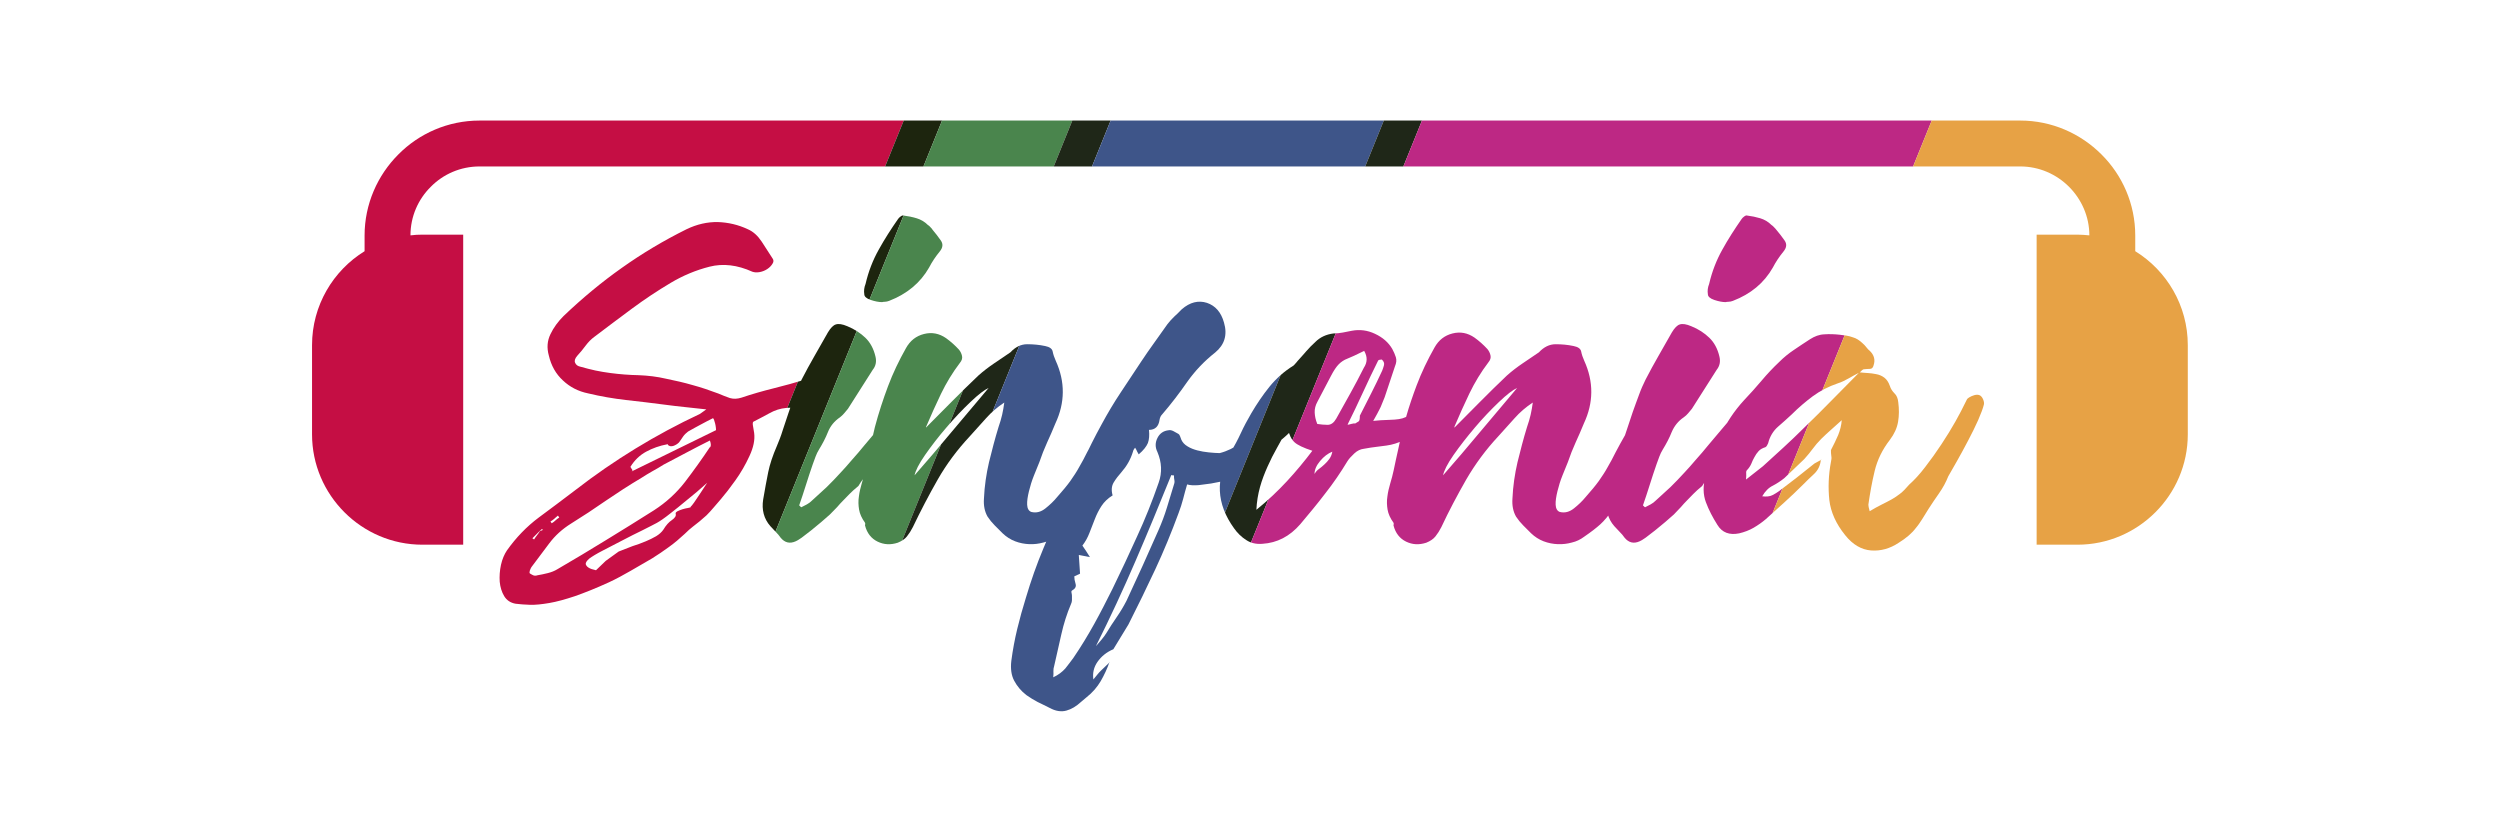 <?xml version="1.0" encoding="UTF-8"?>
<!DOCTYPE svg PUBLIC "-//W3C//DTD SVG 1.1//EN" "http://www.w3.org/Graphics/SVG/1.1/DTD/svg11.dtd">
<!-- Creator: CorelDRAW -->
<svg xmlns="http://www.w3.org/2000/svg" xml:space="preserve" width="16.933mm" height="5.637mm" version="1.1" style="shape-rendering:geometricPrecision; text-rendering:geometricPrecision; image-rendering:optimizeQuality; fill-rule:evenodd; clip-rule:evenodd"
viewBox="0 0 138.93 46.25"
 xmlns:xlink="http://www.w3.org/1999/xlink"
 xmlns:xodm="http://www.corel.com/coreldraw/odm/2003">
 <defs>
  <style type="text/css">
   <![CDATA[
    .fil3 {fill:none}
    .fil9 {fill:none;fill-rule:nonzero}
    .fil2 {fill:#1D250E}
    .fil5 {fill:#1F2718}
    .fil6 {fill:#3E5589}
    .fil4 {fill:#4A854D}
    .fil7 {fill:#BD2884}
    .fil1 {fill:#C50E44}
    .fil8 {fill:#E7A245}
    .fil0 {fill:white}
   ]]>
  </style>
     <clipPath id="id0" style="clip-rule:nonzero">
      <path d="M46.55 21.15c0.23,0.1 0.42,0.22 0.58,0.36 0.16,0.14 0.21,0.35 0.16,0.63 -0.05,0.26 -0.16,0.45 -0.35,0.6 -0.18,0.14 -0.41,0.2 -0.69,0.17 -0.43,-0.03 -0.86,-0.09 -1.28,-0.17 -0.43,-0.08 -0.86,-0.11 -1.28,-0.07 -0.33,0.03 -0.64,0.13 -0.94,0.3 -0.3,0.16 -0.59,0.32 -0.89,0.47 -0.03,0.03 -0.04,0.12 -0.01,0.26 0.02,0.14 0.04,0.26 0.06,0.36 0.05,0.38 -0.04,0.81 -0.26,1.28 -0.22,0.48 -0.48,0.93 -0.78,1.35 -0.3,0.42 -0.57,0.77 -0.82,1.06 -0.25,0.29 -0.37,0.43 -0.37,0.43 -0.15,0.18 -0.29,0.33 -0.42,0.46 -0.13,0.12 -0.26,0.23 -0.38,0.33 -0.12,0.1 -0.25,0.2 -0.38,0.3 -0.13,0.1 -0.28,0.23 -0.45,0.4 -0.28,0.26 -0.57,0.51 -0.88,0.73 -0.3,0.22 -0.61,0.43 -0.93,0.63 -0.4,0.23 -0.79,0.46 -1.19,0.69 -0.4,0.23 -0.8,0.45 -1.21,0.64 -0.72,0.33 -1.35,0.58 -1.89,0.77 -0.54,0.18 -1.01,0.31 -1.42,0.38 -0.41,0.07 -0.77,0.11 -1.08,0.1 -0.3,-0.01 -0.57,-0.03 -0.8,-0.06 -0.28,-0.05 -0.49,-0.19 -0.63,-0.42 -0.14,-0.23 -0.22,-0.5 -0.25,-0.8 -0.02,-0.3 0,-0.62 0.07,-0.94 0.07,-0.32 0.19,-0.59 0.33,-0.8 0.51,-0.72 1.1,-1.33 1.77,-1.83 0.67,-0.49 1.35,-1.01 2.04,-1.53 2.14,-1.66 4.45,-3.07 6.92,-4.23l0.35 -0.25c-0.43,-0.05 -0.83,-0.09 -1.2,-0.13 -0.37,-0.04 -0.74,-0.08 -1.1,-0.13 -0.74,-0.09 -1.46,-0.19 -2.16,-0.26 -0.7,-0.08 -1.4,-0.2 -2.11,-0.37 -0.54,-0.11 -1.01,-0.35 -1.4,-0.72 -0.39,-0.36 -0.65,-0.82 -0.78,-1.38 -0.12,-0.43 -0.09,-0.82 0.09,-1.19 0.17,-0.36 0.42,-0.7 0.73,-1.01 1.04,-0.99 2.11,-1.88 3.23,-2.67 1.11,-0.79 2.31,-1.51 3.6,-2.15 0.58,-0.28 1.16,-0.41 1.74,-0.4 0.58,0.02 1.14,0.15 1.67,0.4 0.3,0.13 0.55,0.36 0.77,0.69 0.21,0.33 0.42,0.65 0.62,0.96 0.05,0.08 0.04,0.18 -0.03,0.28 -0.07,0.11 -0.16,0.2 -0.28,0.28 -0.12,0.08 -0.26,0.14 -0.42,0.17 -0.16,0.03 -0.29,0.02 -0.41,-0.02 -0.84,-0.38 -1.63,-0.47 -2.38,-0.28 -0.75,0.19 -1.47,0.49 -2.16,0.9 -0.74,0.44 -1.46,0.92 -2.15,1.43 -0.69,0.51 -1.38,1.03 -2.08,1.56 -0.18,0.13 -0.35,0.3 -0.49,0.49 -0.15,0.2 -0.3,0.39 -0.47,0.57 -0.13,0.15 -0.17,0.28 -0.12,0.39 0.05,0.12 0.15,0.19 0.3,0.22 0.28,0.08 0.56,0.15 0.83,0.21 0.27,0.06 0.55,0.1 0.83,0.14 0.53,0.07 1.05,0.11 1.57,0.12 0.52,0.02 1.03,0.08 1.54,0.2 0.49,0.1 0.98,0.21 1.46,0.35 0.48,0.13 0.95,0.29 1.43,0.47 0.23,0.1 0.44,0.18 0.64,0.25 0.2,0.06 0.41,0.05 0.64,-0.02 0.59,-0.2 1.19,-0.37 1.79,-0.52 0.6,-0.15 1.19,-0.31 1.77,-0.49 0.33,-0.1 0.64,-0.14 0.93,-0.14 0.29,0.01 0.58,0.08 0.88,0.21zm34.25 2.64c0.48,-0.48 0.96,-0.96 1.45,-1.46 0.49,-0.49 0.98,-0.98 1.49,-1.46 0.28,-0.25 0.57,-0.47 0.88,-0.68 0.3,-0.21 0.6,-0.41 0.9,-0.61 0.28,-0.3 0.59,-0.45 0.93,-0.45 0.34,0 0.67,0.03 1,0.1 0.25,0.05 0.39,0.15 0.42,0.31 0.03,0.16 0.09,0.33 0.17,0.51 0.53,1.17 0.52,2.33 -0.02,3.48 -0.15,0.36 -0.3,0.72 -0.46,1.06 -0.16,0.35 -0.3,0.71 -0.43,1.09 -0.08,0.2 -0.18,0.44 -0.3,0.74 -0.12,0.3 -0.21,0.59 -0.28,0.88 -0.07,0.29 -0.11,0.54 -0.1,0.75 0.01,0.21 0.09,0.35 0.23,0.4 0.28,0.07 0.54,0 0.79,-0.2 0.25,-0.2 0.46,-0.4 0.64,-0.62 0.31,-0.35 0.56,-0.65 0.74,-0.9 0.18,-0.26 0.35,-0.51 0.49,-0.77 0.15,-0.26 0.3,-0.53 0.44,-0.82 0.15,-0.29 0.35,-0.65 0.59,-1.07 0.05,-0.07 0.15,-0.21 0.3,-0.42 0.15,-0.21 0.26,-0.37 0.35,-0.47 0.11,-0.16 0.25,-0.28 0.4,-0.33 0.15,-0.06 0.29,-0.09 0.42,-0.09 0.13,0 0.25,0.03 0.36,0.1 0.11,0.07 0.17,0.14 0.19,0.22 0.13,0.25 0.17,0.47 0.11,0.66 -0.06,0.19 -0.16,0.37 -0.31,0.56 -0.15,0.18 -0.27,0.34 -0.37,0.48 -0.1,0.14 -0.2,0.28 -0.3,0.42 -0.1,0.14 -0.2,0.29 -0.3,0.46 -0.1,0.16 -0.22,0.36 -0.37,0.59 -0.25,0.36 -0.45,0.7 -0.61,1.01 -0.16,0.31 -0.35,0.64 -0.58,0.99 -0.26,0.4 -0.51,0.69 -0.73,0.89 -0.22,0.2 -0.52,0.43 -0.9,0.69 -0.2,0.15 -0.42,0.26 -0.68,0.32 -0.25,0.07 -0.51,0.1 -0.78,0.09 -0.26,-0.01 -0.53,-0.06 -0.79,-0.16 -0.26,-0.1 -0.49,-0.25 -0.69,-0.44 -0.15,-0.15 -0.3,-0.3 -0.44,-0.44 -0.15,-0.15 -0.28,-0.31 -0.4,-0.49 -0.16,-0.28 -0.23,-0.62 -0.2,-1.01 0.03,-0.69 0.13,-1.36 0.28,-2.01 0.16,-0.65 0.33,-1.31 0.53,-1.96 0.08,-0.23 0.15,-0.46 0.2,-0.68 0.05,-0.22 0.09,-0.45 0.12,-0.68 -0.38,0.25 -0.72,0.54 -1.02,0.88 -0.3,0.34 -0.61,0.67 -0.9,1 -0.69,0.74 -1.28,1.54 -1.78,2.4 -0.49,0.86 -0.96,1.74 -1.38,2.64 -0.1,0.2 -0.21,0.37 -0.33,0.52 -0.12,0.15 -0.29,0.26 -0.51,0.35 -0.4,0.13 -0.77,0.11 -1.12,-0.06 -0.35,-0.17 -0.59,-0.47 -0.7,-0.9 0,-0.02 0,-0.04 0.01,-0.06 0.01,-0.02 0,-0.05 -0.01,-0.09 -0.18,-0.25 -0.29,-0.49 -0.33,-0.73 -0.04,-0.24 -0.05,-0.48 -0.01,-0.73 0.03,-0.25 0.09,-0.49 0.16,-0.73 0.07,-0.24 0.14,-0.48 0.19,-0.73 0.08,-0.4 0.17,-0.79 0.26,-1.2 0.03,-0.12 0.05,-0.25 0.08,-0.37 -0.09,0.03 -0.17,0.06 -0.25,0.09 -0.16,0.05 -0.33,0.09 -0.49,0.11 -0.16,0.02 -0.35,0.05 -0.54,0.07 -0.2,0.02 -0.44,0.06 -0.72,0.11 -0.18,0.02 -0.36,0.1 -0.53,0.26 -0.17,0.16 -0.3,0.3 -0.38,0.43 -0.38,0.63 -0.79,1.23 -1.24,1.8 -0.44,0.58 -0.91,1.14 -1.38,1.7 -0.59,0.68 -1.29,1.04 -2.1,1.09 -0.35,0.03 -0.65,-0.04 -0.91,-0.21 -0.26,-0.17 -0.49,-0.39 -0.67,-0.65 -0.99,-1.37 -1.05,-2.77 -0.2,-4.2 0.21,-0.36 0.41,-0.73 0.58,-1.1 0.17,-0.37 0.37,-0.74 0.58,-1.1 0.3,-0.51 0.63,-1 1,-1.46 0.37,-0.46 0.82,-0.86 1.35,-1.19 0.11,-0.12 0.19,-0.2 0.22,-0.25 0.16,-0.18 0.33,-0.36 0.48,-0.54 0.16,-0.18 0.32,-0.35 0.51,-0.52 0.26,-0.26 0.6,-0.42 1.01,-0.47 0.18,0 0.35,-0.02 0.51,-0.05 0.16,-0.03 0.33,-0.07 0.51,-0.1 0.43,-0.08 0.86,-0.03 1.28,0.17 0.43,0.2 0.75,0.48 0.96,0.84 0.08,0.15 0.15,0.3 0.2,0.46 0.05,0.16 0.03,0.32 -0.05,0.51l-0.57 1.71 -0.22 0.54c0,0 -0.02,0.04 -0.06,0.12 -0.04,0.08 -0.09,0.17 -0.14,0.27 -0.05,0.1 -0.1,0.19 -0.15,0.27 -0.05,0.08 -0.07,0.12 -0.07,0.12 0.26,-0.03 0.58,-0.05 0.95,-0.06 0.37,-0.01 0.65,-0.05 0.83,-0.14l0.05 -0.02c0.17,-0.6 0.37,-1.18 0.58,-1.74 0.27,-0.72 0.61,-1.43 1,-2.12 0.23,-0.41 0.56,-0.67 1,-0.78 0.44,-0.11 0.84,-0.03 1.22,0.23 0.25,0.18 0.49,0.39 0.72,0.64 0.08,0.1 0.14,0.21 0.17,0.35 0.03,0.13 -0.01,0.26 -0.12,0.39 -0.41,0.54 -0.76,1.12 -1.05,1.72 -0.29,0.6 -0.56,1.21 -0.83,1.84 0,0.03 -0,0.06 -0.01,0.07 -0.01,0.02 -0.01,0.02 -0.01,0zm-0.62 2.64c0.69,-0.79 1.38,-1.59 2.05,-2.4 0.68,-0.81 1.37,-1.63 2.08,-2.47 -0.23,0.1 -0.57,0.36 -1.01,0.78 -0.44,0.42 -0.89,0.89 -1.33,1.41 -0.44,0.52 -0.84,1.03 -1.19,1.53 -0.35,0.5 -0.54,0.89 -0.59,1.15zm16.9 -3.48c0.1,0.03 0.14,0.17 0.12,0.41 -0.02,0.24 -0.09,0.47 -0.22,0.68 -0.13,0.33 -0.3,0.61 -0.49,0.84 -0.2,0.23 -0.41,0.46 -0.63,0.68 -0.22,0.22 -0.44,0.44 -0.67,0.67 -0.22,0.22 -0.42,0.48 -0.6,0.78 -0.2,0.16 -0.36,0.31 -0.49,0.44 -0.13,0.13 -0.25,0.26 -0.36,0.37 -0.11,0.11 -0.22,0.23 -0.33,0.36 -0.11,0.12 -0.25,0.26 -0.39,0.41 -0.13,0.11 -0.29,0.26 -0.48,0.42 -0.19,0.16 -0.38,0.32 -0.57,0.47 -0.19,0.15 -0.36,0.28 -0.52,0.4 -0.16,0.11 -0.27,0.18 -0.33,0.2 -0.33,0.15 -0.61,0.08 -0.84,-0.2 -0.08,-0.12 -0.17,-0.22 -0.27,-0.32 -0.1,-0.1 -0.2,-0.21 -0.3,-0.32 -0.36,-0.41 -0.49,-0.91 -0.4,-1.48 0.1,-0.58 0.19,-1.08 0.28,-1.52 0.09,-0.44 0.25,-0.92 0.48,-1.45 0.12,-0.26 0.23,-0.56 0.33,-0.89 0.11,-0.33 0.22,-0.66 0.33,-0.99 0.12,-0.33 0.23,-0.65 0.35,-0.96 0.11,-0.31 0.24,-0.6 0.37,-0.86 0.23,-0.44 0.47,-0.89 0.72,-1.32 0.25,-0.44 0.49,-0.87 0.74,-1.3 0.15,-0.25 0.3,-0.4 0.44,-0.44 0.15,-0.05 0.36,-0.02 0.64,0.1 0.4,0.16 0.73,0.38 1,0.64 0.27,0.26 0.46,0.61 0.56,1.04 0.07,0.28 0.02,0.53 -0.15,0.74l-1.38 2.17c-0.07,0.08 -0.14,0.16 -0.21,0.25 -0.07,0.08 -0.15,0.16 -0.24,0.22 -0.31,0.21 -0.53,0.49 -0.67,0.82 -0.13,0.33 -0.3,0.65 -0.49,0.96 -0.08,0.13 -0.15,0.27 -0.2,0.41 -0.05,0.14 -0.1,0.28 -0.15,0.41 -0.13,0.38 -0.26,0.76 -0.38,1.15 -0.12,0.39 -0.25,0.77 -0.38,1.15 0.03,0.02 0.05,0.03 0.06,0.05 0.01,0.02 0.03,0.03 0.06,0.05 0.1,-0.05 0.2,-0.1 0.31,-0.16 0.11,-0.06 0.2,-0.13 0.28,-0.21 0.28,-0.25 0.55,-0.5 0.82,-0.75 0.26,-0.26 0.52,-0.52 0.77,-0.8 0.2,-0.21 0.41,-0.45 0.64,-0.72 0.23,-0.26 0.47,-0.53 0.7,-0.82 0.24,-0.28 0.47,-0.56 0.7,-0.83 0.23,-0.27 0.44,-0.51 0.62,-0.73 0.23,-0.25 0.5,-0.31 0.81,-0.2zm1.61 -10.21c0.18,0.21 0.34,0.42 0.48,0.62 0.14,0.2 0.12,0.4 -0.06,0.62 -0.23,0.28 -0.43,0.58 -0.59,0.89 -0.49,0.86 -1.23,1.47 -2.22,1.85 -0.08,0.03 -0.16,0.05 -0.24,0.05 -0.07,0 -0.13,0.01 -0.16,0.02 -0.18,0 -0.39,-0.04 -0.63,-0.12 -0.24,-0.08 -0.36,-0.19 -0.36,-0.32 -0.03,-0.18 -0.01,-0.37 0.07,-0.57 0.16,-0.69 0.41,-1.33 0.73,-1.9 0.32,-0.58 0.68,-1.14 1.07,-1.7 0.03,-0.05 0.08,-0.1 0.15,-0.15 0.07,-0.05 0.12,-0.07 0.17,-0.05 0.25,0.03 0.48,0.08 0.72,0.15 0.23,0.07 0.44,0.19 0.62,0.37 0.05,0.03 0.09,0.07 0.14,0.12 0.04,0.05 0.08,0.09 0.11,0.12zm2.5 12.8c-0.03,0.33 -0.16,0.59 -0.37,0.79 -0.21,0.2 -0.43,0.4 -0.64,0.62 -0.33,0.33 -0.67,0.65 -1.01,0.96 -0.35,0.31 -0.69,0.63 -1.04,0.94 -0.21,0.18 -0.44,0.34 -0.68,0.48 -0.24,0.14 -0.51,0.24 -0.8,0.31 -0.54,0.11 -0.95,-0.04 -1.21,-0.47 -0.26,-0.41 -0.48,-0.83 -0.64,-1.26 -0.16,-0.43 -0.17,-0.91 -0.02,-1.43 0.23,-0.79 0.51,-1.54 0.83,-2.26 0.32,-0.72 0.76,-1.38 1.32,-1.99 0.33,-0.35 0.65,-0.7 0.96,-1.07 0.31,-0.37 0.64,-0.72 0.99,-1.05 0.25,-0.25 0.52,-0.47 0.82,-0.67 0.3,-0.2 0.59,-0.4 0.89,-0.59 0.25,-0.16 0.51,-0.26 0.79,-0.27 0.28,-0.02 0.56,-0.01 0.84,0.02 0.13,0.02 0.26,0.03 0.38,0.05 0.12,0.02 0.25,0.05 0.38,0.1 0.18,0.05 0.35,0.16 0.52,0.32 0.08,0.07 0.15,0.14 0.21,0.22 0.06,0.08 0.13,0.16 0.21,0.22 0.23,0.23 0.3,0.49 0.2,0.79 -0.03,0.13 -0.1,0.2 -0.2,0.2 -0.1,0 -0.21,0.01 -0.32,0.02 -0.05,0 -0.09,0.02 -0.14,0.07 -0.04,0.05 -0.09,0.09 -0.14,0.12 -0.2,0.1 -0.4,0.21 -0.59,0.32 -0.2,0.11 -0.39,0.21 -0.59,0.27 -0.53,0.18 -0.99,0.42 -1.4,0.72 -0.4,0.3 -0.79,0.63 -1.17,1.01 -0.25,0.23 -0.5,0.46 -0.77,0.69 -0.26,0.23 -0.45,0.54 -0.54,0.91 -0.02,0.03 -0.04,0.07 -0.06,0.12 -0.03,0.05 -0.05,0.08 -0.09,0.1 -0.16,0.05 -0.29,0.12 -0.38,0.22 -0.09,0.1 -0.17,0.21 -0.23,0.33 -0.07,0.12 -0.13,0.25 -0.18,0.38 -0.06,0.13 -0.14,0.25 -0.24,0.35 -0.03,0.03 -0.05,0.09 -0.04,0.17 0.01,0.08 0,0.2 -0.01,0.35l0.94 -0.74c0.38,-0.35 0.76,-0.69 1.14,-1.04 0.38,-0.35 0.76,-0.71 1.14,-1.09 0.53,-0.51 1.04,-1.02 1.54,-1.53 0.5,-0.51 1.02,-1.03 1.54,-1.56 0.15,0.02 0.3,0.03 0.46,0.04 0.16,0.01 0.31,0.03 0.46,0.06 0.18,0.03 0.34,0.1 0.47,0.2 0.13,0.1 0.23,0.25 0.3,0.45 0.05,0.16 0.14,0.3 0.26,0.42 0.12,0.11 0.19,0.28 0.21,0.49 0.05,0.38 0.05,0.74 -0.01,1.09 -0.06,0.35 -0.21,0.68 -0.46,1.01 -0.41,0.53 -0.69,1.1 -0.84,1.72 -0.15,0.62 -0.26,1.24 -0.35,1.87 0,0.05 0.01,0.1 0.02,0.16 0.02,0.06 0.03,0.13 0.05,0.21 0.25,-0.15 0.47,-0.27 0.67,-0.37 0.2,-0.1 0.38,-0.19 0.54,-0.28 0.16,-0.09 0.33,-0.2 0.48,-0.32 0.16,-0.12 0.32,-0.29 0.51,-0.51 0.28,-0.25 0.58,-0.57 0.89,-0.98 0.31,-0.4 0.61,-0.82 0.9,-1.26 0.29,-0.44 0.55,-0.86 0.78,-1.27 0.23,-0.41 0.4,-0.74 0.52,-0.99 0.03,-0.07 0.07,-0.13 0.1,-0.2 0.03,-0.07 0.08,-0.11 0.15,-0.15 0.08,-0.05 0.18,-0.09 0.28,-0.12 0.11,-0.03 0.2,-0.03 0.28,0 0.08,0.03 0.15,0.11 0.2,0.22 0.05,0.12 0.07,0.21 0.05,0.3 -0.05,0.21 -0.16,0.5 -0.32,0.87 -0.16,0.36 -0.35,0.74 -0.56,1.14 -0.21,0.4 -0.41,0.77 -0.62,1.14 -0.21,0.36 -0.37,0.64 -0.48,0.84 -0.13,0.33 -0.3,0.64 -0.51,0.94 -0.21,0.3 -0.4,0.58 -0.58,0.86 -0.13,0.21 -0.25,0.41 -0.36,0.58 -0.11,0.17 -0.22,0.34 -0.35,0.49 -0.12,0.16 -0.26,0.3 -0.41,0.43 -0.15,0.13 -0.33,0.26 -0.54,0.39 -0.49,0.33 -1.01,0.47 -1.54,0.43 -0.53,-0.04 -1.02,-0.32 -1.44,-0.85 -0.51,-0.63 -0.8,-1.28 -0.88,-1.95 -0.07,-0.68 -0.05,-1.38 0.09,-2.12 0.03,-0.12 0.04,-0.23 0.02,-0.33 -0.02,-0.11 -0.02,-0.22 -0.02,-0.33 0.15,-0.28 0.28,-0.56 0.4,-0.83 0.11,-0.27 0.18,-0.55 0.2,-0.83 -0.2,0.18 -0.39,0.35 -0.58,0.52 -0.19,0.16 -0.37,0.34 -0.56,0.52 -0.18,0.18 -0.34,0.37 -0.48,0.56 -0.14,0.19 -0.29,0.37 -0.46,0.56l-1.11 1.06c-0.2,0.16 -0.41,0.3 -0.64,0.42 -0.23,0.11 -0.43,0.31 -0.59,0.59 0.23,0.03 0.42,0.01 0.56,-0.06 0.14,-0.07 0.27,-0.15 0.38,-0.23 0.33,-0.25 0.65,-0.5 0.98,-0.75 0.32,-0.26 0.65,-0.52 0.98,-0.78l0.4 -0.22zm-70.18 3.11c-0.08,0.07 -0.16,0.13 -0.22,0.19 -0.07,0.06 -0.13,0.1 -0.2,0.14l0.07 0.1c0.08,-0.05 0.15,-0.1 0.21,-0.16 0.06,-0.06 0.13,-0.11 0.21,-0.16l-0.07 -0.1zm-1.43 1.26l0.1 0.07c0.05,-0.08 0.1,-0.16 0.16,-0.23 0.06,-0.07 0.11,-0.15 0.16,-0.23l0.17 -0.07 -0.05 -0.05c-0.03,0.02 -0.05,0.03 -0.06,0.05 -0.01,0.02 -0.03,0.03 -0.06,0.05l-0.42 0.42zm8.8 -1.75c0.03,-0.02 0.1,-0.1 0.19,-0.23 0.09,-0.14 0.19,-0.29 0.31,-0.46l0.42 -0.64c-0.2,0.18 -0.39,0.35 -0.58,0.51 -0.19,0.16 -0.37,0.31 -0.56,0.46 -0.31,0.26 -0.62,0.51 -0.93,0.75 -0.3,0.24 -0.55,0.41 -0.73,0.51 -0.18,0.1 -0.45,0.23 -0.8,0.41 -0.35,0.17 -0.73,0.36 -1.11,0.56 -0.39,0.2 -0.75,0.39 -1.1,0.57 -0.35,0.18 -0.59,0.33 -0.74,0.44 -0.15,0.13 -0.21,0.23 -0.2,0.31 0.02,0.07 0.07,0.14 0.15,0.19 0.1,0.07 0.24,0.11 0.42,0.15l0.54 -0.52 0.72 -0.52 0.77 -0.3c0.23,-0.07 0.48,-0.16 0.74,-0.27 0.2,-0.08 0.39,-0.18 0.57,-0.28 0.18,-0.11 0.31,-0.23 0.4,-0.36 0.15,-0.25 0.31,-0.43 0.48,-0.54 0.17,-0.12 0.24,-0.23 0.21,-0.35 -0.02,-0.05 0.02,-0.09 0.1,-0.14 0.08,-0.04 0.18,-0.08 0.28,-0.11 0.11,-0.03 0.21,-0.06 0.3,-0.07 0.09,-0.02 0.14,-0.03 0.16,-0.05zm1.09 -3.31c0.05,-0.08 0.04,-0.21 -0.02,-0.37 -0.43,0.21 -0.86,0.44 -1.3,0.67 -0.44,0.23 -0.86,0.45 -1.27,0.67 -0.21,0.13 -0.42,0.26 -0.63,0.37 -0.21,0.12 -0.41,0.24 -0.61,0.37 -0.69,0.41 -1.35,0.84 -1.98,1.27 -0.63,0.44 -1.27,0.86 -1.93,1.27 -0.48,0.3 -0.88,0.66 -1.21,1.1 -0.33,0.44 -0.66,0.88 -0.99,1.32 -0.03,0.05 -0.06,0.11 -0.09,0.2 -0.02,0.08 -0.02,0.13 0.01,0.15 0.05,0.03 0.11,0.07 0.18,0.1 0.07,0.03 0.15,0.03 0.24,0 0.18,-0.03 0.37,-0.07 0.57,-0.12 0.2,-0.05 0.38,-0.12 0.54,-0.22 0.91,-0.53 1.8,-1.06 2.69,-1.61 0.89,-0.54 1.78,-1.1 2.67,-1.66 0.67,-0.43 1.25,-0.96 1.73,-1.58 0.48,-0.63 0.94,-1.27 1.38,-1.93zm0.32 -0.94c0,-0.03 -0,-0.09 -0.01,-0.16 -0.01,-0.07 -0.02,-0.15 -0.04,-0.22 -0.02,-0.07 -0.04,-0.14 -0.06,-0.2 -0.02,-0.06 -0.05,-0.09 -0.06,-0.09 -0.23,0.12 -0.46,0.23 -0.69,0.36 -0.23,0.12 -0.46,0.25 -0.69,0.38 -0.11,0.08 -0.21,0.18 -0.28,0.28 -0.07,0.11 -0.15,0.22 -0.23,0.33 -0.08,0.08 -0.19,0.15 -0.31,0.19 -0.12,0.04 -0.23,0.02 -0.31,-0.06 0,-0.02 0.01,-0.03 0.02,-0.05 -0.02,0.02 -0.03,0.02 -0.05,0.02 -0.43,0.08 -0.82,0.22 -1.17,0.41 -0.35,0.19 -0.65,0.47 -0.88,0.85 0.03,0.03 0.05,0.06 0.06,0.09 0.01,0.02 0.03,0.05 0.06,0.09 0,0.02 -0.02,0.04 -0.05,0.07l4.7 -2.3zm10.4 -0.96c0.1,0.03 0.14,0.17 0.12,0.41 -0.02,0.24 -0.09,0.47 -0.22,0.68 -0.13,0.33 -0.3,0.61 -0.49,0.84 -0.2,0.23 -0.41,0.46 -0.63,0.68 -0.22,0.22 -0.44,0.44 -0.67,0.67 -0.22,0.22 -0.42,0.48 -0.6,0.78 -0.2,0.16 -0.36,0.31 -0.49,0.44 -0.13,0.13 -0.25,0.26 -0.36,0.37 -0.11,0.11 -0.22,0.23 -0.33,0.36 -0.12,0.12 -0.25,0.26 -0.4,0.41 -0.13,0.11 -0.29,0.26 -0.48,0.42 -0.19,0.16 -0.38,0.32 -0.57,0.47 -0.19,0.15 -0.36,0.28 -0.52,0.4 -0.16,0.11 -0.27,0.18 -0.33,0.2 -0.33,0.15 -0.61,0.08 -0.84,-0.2 -0.08,-0.12 -0.17,-0.22 -0.27,-0.32 -0.1,-0.1 -0.2,-0.21 -0.3,-0.32 -0.36,-0.41 -0.49,-0.91 -0.4,-1.48 0.1,-0.58 0.19,-1.08 0.28,-1.52 0.09,-0.44 0.25,-0.92 0.48,-1.45 0.11,-0.26 0.23,-0.56 0.33,-0.89 0.11,-0.33 0.22,-0.66 0.33,-0.99 0.11,-0.33 0.23,-0.65 0.35,-0.96 0.12,-0.31 0.24,-0.6 0.37,-0.86 0.23,-0.44 0.47,-0.89 0.72,-1.32 0.25,-0.44 0.49,-0.87 0.74,-1.3 0.15,-0.25 0.3,-0.4 0.44,-0.44 0.15,-0.05 0.36,-0.02 0.64,0.1 0.39,0.16 0.73,0.38 1,0.64 0.27,0.26 0.46,0.61 0.56,1.04 0.07,0.28 0.02,0.53 -0.15,0.74l-1.38 2.17c-0.07,0.08 -0.14,0.16 -0.21,0.25 -0.07,0.08 -0.15,0.16 -0.23,0.22 -0.31,0.21 -0.54,0.49 -0.67,0.82 -0.13,0.33 -0.3,0.65 -0.49,0.96 -0.08,0.13 -0.15,0.27 -0.2,0.41 -0.05,0.14 -0.1,0.28 -0.15,0.41 -0.13,0.38 -0.26,0.76 -0.38,1.15 -0.12,0.39 -0.25,0.77 -0.38,1.15 0.03,0.02 0.05,0.03 0.06,0.05 0.01,0.02 0.03,0.03 0.06,0.05 0.1,-0.05 0.2,-0.1 0.31,-0.16 0.11,-0.06 0.2,-0.13 0.28,-0.21 0.28,-0.25 0.55,-0.5 0.82,-0.75 0.26,-0.26 0.52,-0.52 0.77,-0.8 0.2,-0.21 0.41,-0.45 0.64,-0.72 0.23,-0.26 0.47,-0.53 0.7,-0.82 0.24,-0.28 0.47,-0.56 0.7,-0.83 0.23,-0.27 0.44,-0.51 0.62,-0.73 0.23,-0.25 0.5,-0.31 0.81,-0.2zm1.61 -10.21c0.18,0.21 0.34,0.42 0.48,0.62 0.14,0.2 0.12,0.4 -0.06,0.62 -0.23,0.28 -0.43,0.58 -0.59,0.89 -0.49,0.86 -1.24,1.47 -2.22,1.85 -0.08,0.03 -0.16,0.05 -0.23,0.05 -0.07,0 -0.13,0.01 -0.16,0.02 -0.18,0 -0.39,-0.04 -0.63,-0.12 -0.24,-0.08 -0.36,-0.19 -0.36,-0.32 -0.03,-0.18 -0.01,-0.37 0.07,-0.57 0.16,-0.69 0.41,-1.33 0.73,-1.9 0.32,-0.58 0.68,-1.14 1.07,-1.7 0.03,-0.05 0.08,-0.1 0.15,-0.15 0.07,-0.05 0.12,-0.07 0.17,-0.05 0.25,0.03 0.49,0.08 0.72,0.15 0.23,0.07 0.44,0.19 0.62,0.37 0.05,0.03 0.1,0.07 0.14,0.12 0.04,0.05 0.08,0.09 0.11,0.12zm-0.37 11.05c0.48,-0.48 0.96,-0.96 1.45,-1.46 0.49,-0.49 0.98,-0.98 1.49,-1.46 0.28,-0.25 0.57,-0.47 0.88,-0.68 0.3,-0.21 0.6,-0.41 0.9,-0.61 0.28,-0.3 0.59,-0.45 0.93,-0.45 0.34,0 0.67,0.03 1,0.1 0.25,0.05 0.39,0.15 0.42,0.31 0.03,0.16 0.09,0.33 0.17,0.51 0.53,1.17 0.52,2.33 -0.02,3.48 -0.15,0.36 -0.3,0.72 -0.46,1.06 -0.16,0.35 -0.3,0.71 -0.43,1.09 -0.08,0.2 -0.18,0.44 -0.3,0.74 -0.12,0.3 -0.21,0.59 -0.28,0.88 -0.07,0.29 -0.11,0.54 -0.1,0.75 0.01,0.21 0.09,0.35 0.23,0.4 0.28,0.07 0.54,0 0.79,-0.2 0.25,-0.2 0.46,-0.4 0.64,-0.62 0.31,-0.35 0.56,-0.65 0.74,-0.9 0.18,-0.26 0.35,-0.51 0.49,-0.77 0.15,-0.26 0.3,-0.53 0.44,-0.82 0.15,-0.29 0.35,-0.65 0.59,-1.07 0.05,-0.07 0.15,-0.21 0.3,-0.42 0.15,-0.21 0.26,-0.37 0.35,-0.47 0.12,-0.16 0.25,-0.28 0.4,-0.33 0.15,-0.06 0.29,-0.09 0.42,-0.09 0.13,0 0.25,0.03 0.36,0.1 0.11,0.07 0.17,0.14 0.19,0.22 0.13,0.25 0.17,0.47 0.11,0.66 -0.06,0.19 -0.16,0.37 -0.31,0.56 -0.15,0.18 -0.27,0.34 -0.37,0.48 -0.1,0.14 -0.2,0.28 -0.3,0.42 -0.1,0.14 -0.2,0.29 -0.3,0.46 -0.1,0.16 -0.22,0.36 -0.37,0.59 -0.25,0.36 -0.45,0.7 -0.61,1.01 -0.16,0.31 -0.35,0.64 -0.58,0.99 -0.26,0.4 -0.51,0.69 -0.73,0.89 -0.22,0.2 -0.52,0.43 -0.9,0.69 -0.2,0.15 -0.42,0.26 -0.68,0.32 -0.26,0.07 -0.51,0.1 -0.78,0.09 -0.26,-0.01 -0.53,-0.06 -0.79,-0.16 -0.26,-0.1 -0.49,-0.25 -0.69,-0.44 -0.15,-0.15 -0.3,-0.3 -0.44,-0.44 -0.15,-0.15 -0.28,-0.31 -0.4,-0.49 -0.16,-0.28 -0.23,-0.62 -0.2,-1.01 0.03,-0.69 0.13,-1.36 0.28,-2.01 0.16,-0.65 0.33,-1.31 0.53,-1.96 0.08,-0.23 0.15,-0.46 0.2,-0.68 0.05,-0.22 0.09,-0.45 0.12,-0.68 -0.38,0.25 -0.72,0.54 -1.02,0.88 -0.31,0.34 -0.61,0.67 -0.9,1 -0.69,0.74 -1.29,1.54 -1.78,2.4 -0.49,0.86 -0.95,1.74 -1.38,2.64 -0.1,0.2 -0.21,0.37 -0.33,0.52 -0.12,0.15 -0.29,0.26 -0.51,0.35 -0.4,0.13 -0.77,0.11 -1.12,-0.06 -0.35,-0.17 -0.59,-0.47 -0.7,-0.9 0,-0.02 0,-0.04 0.01,-0.06 0.01,-0.02 0,-0.05 -0.01,-0.09 -0.18,-0.25 -0.29,-0.49 -0.33,-0.73 -0.04,-0.24 -0.05,-0.48 -0.01,-0.73 0.03,-0.25 0.09,-0.49 0.16,-0.73 0.07,-0.24 0.14,-0.48 0.19,-0.73 0.08,-0.4 0.17,-0.79 0.26,-1.2 0.09,-0.4 0.19,-0.8 0.28,-1.2 0.21,-0.79 0.46,-1.55 0.73,-2.27 0.27,-0.72 0.61,-1.43 1,-2.12 0.23,-0.41 0.56,-0.67 1,-0.78 0.44,-0.11 0.84,-0.03 1.22,0.23 0.25,0.18 0.49,0.39 0.72,0.64 0.08,0.1 0.14,0.21 0.17,0.35 0.03,0.13 -0.01,0.26 -0.12,0.39 -0.41,0.54 -0.76,1.12 -1.05,1.72 -0.29,0.6 -0.56,1.21 -0.83,1.84 0,0.03 -0,0.06 -0.01,0.07 -0.01,0.02 -0.01,0.02 -0.01,0zm-0.62 2.64c0.69,-0.79 1.38,-1.59 2.05,-2.4 0.68,-0.81 1.37,-1.63 2.08,-2.47 -0.23,0.1 -0.57,0.36 -1.01,0.78 -0.44,0.42 -0.89,0.89 -1.33,1.41 -0.45,0.52 -0.84,1.03 -1.19,1.53 -0.35,0.5 -0.54,0.89 -0.59,1.15zm10.85 10.35c-0.13,0.38 -0.3,0.74 -0.49,1.07 -0.2,0.34 -0.46,0.64 -0.79,0.9l-0.32 0.27c-0.25,0.23 -0.51,0.39 -0.8,0.47 -0.29,0.08 -0.6,0.03 -0.93,-0.15 -0.23,-0.11 -0.45,-0.23 -0.67,-0.33 -0.21,-0.11 -0.42,-0.24 -0.62,-0.38 -0.3,-0.23 -0.52,-0.5 -0.68,-0.8 -0.16,-0.3 -0.21,-0.67 -0.16,-1.1 0.08,-0.61 0.19,-1.2 0.33,-1.78 0.14,-0.58 0.3,-1.15 0.48,-1.73 0.28,-0.94 0.6,-1.86 0.98,-2.76 0.37,-0.9 0.77,-1.79 1.2,-2.68 0.33,-0.71 0.65,-1.41 0.98,-2.11 0.32,-0.7 0.67,-1.4 1.05,-2.09 0.33,-0.61 0.68,-1.2 1.06,-1.77 0.38,-0.57 0.76,-1.14 1.14,-1.72 0.23,-0.35 0.47,-0.69 0.72,-1.04 0.25,-0.35 0.49,-0.69 0.74,-1.04 0.12,-0.15 0.24,-0.29 0.38,-0.42 0.14,-0.13 0.28,-0.26 0.41,-0.4 0.46,-0.4 0.93,-0.51 1.4,-0.36 0.47,0.16 0.79,0.52 0.95,1.1 0.2,0.68 0.03,1.23 -0.49,1.66 -0.61,0.48 -1.13,1.03 -1.56,1.64 -0.43,0.62 -0.89,1.22 -1.38,1.79 -0.08,0.08 -0.13,0.18 -0.15,0.3 -0.05,0.38 -0.25,0.57 -0.59,0.57 0.03,0.3 0.01,0.54 -0.06,0.73 -0.08,0.19 -0.24,0.4 -0.51,0.63 -0.03,-0.05 -0.06,-0.1 -0.09,-0.16 -0.02,-0.06 -0.06,-0.13 -0.11,-0.21 -0.07,0.08 -0.11,0.16 -0.12,0.22 -0.13,0.43 -0.35,0.81 -0.64,1.14 -0.16,0.18 -0.31,0.37 -0.43,0.57 -0.12,0.2 -0.14,0.44 -0.06,0.72 -0.26,0.16 -0.47,0.36 -0.62,0.59 -0.15,0.23 -0.27,0.47 -0.37,0.73 -0.1,0.26 -0.2,0.51 -0.3,0.77 -0.1,0.26 -0.23,0.49 -0.39,0.7 0.08,0.12 0.15,0.22 0.21,0.31 0.06,0.09 0.13,0.2 0.21,0.33l-0.62 -0.12 0.07 1.04 -0.32 0.15c0,0.12 0.02,0.25 0.07,0.41 0.05,0.16 -0.02,0.28 -0.2,0.38 -0.03,0.02 -0.04,0.06 -0.02,0.14 0.02,0.07 0.02,0.14 0.02,0.18 0,0.08 0,0.16 0,0.22 0,0.07 -0.02,0.13 -0.05,0.2 -0.23,0.54 -0.41,1.11 -0.54,1.69 -0.13,0.58 -0.26,1.17 -0.4,1.77 -0.03,0.08 -0.04,0.17 -0.04,0.27 0.01,0.1 0,0.21 -0.01,0.35 0.28,-0.13 0.5,-0.3 0.67,-0.49 0.16,-0.2 0.31,-0.4 0.45,-0.59 0.43,-0.63 0.81,-1.26 1.16,-1.89 0.35,-0.63 0.68,-1.28 1.01,-1.94 0.48,-0.99 0.94,-1.96 1.37,-2.92 0.44,-0.95 0.84,-1.95 1.2,-2.99 0.2,-0.56 0.17,-1.13 -0.07,-1.7 -0.13,-0.26 -0.13,-0.52 0,-0.78 0.13,-0.26 0.34,-0.4 0.62,-0.43 0.08,-0.02 0.17,0 0.27,0.05 0.1,0.05 0.19,0.1 0.27,0.15 0.05,0.03 0.08,0.08 0.1,0.14 0.02,0.06 0.04,0.12 0.07,0.19 0.07,0.15 0.18,0.27 0.35,0.37 0.16,0.1 0.35,0.17 0.54,0.22 0.2,0.05 0.41,0.09 0.63,0.11 0.22,0.02 0.42,0.04 0.61,0.04 0.43,-0.11 0.81,-0.3 1.15,-0.56 0.34,-0.26 0.65,-0.54 0.94,-0.85 0.29,-0.31 0.56,-0.63 0.8,-0.96 0.25,-0.33 0.49,-0.62 0.74,-0.86 0.05,-0.05 0.14,-0.12 0.28,-0.22 0.14,-0.1 0.28,-0.17 0.43,-0.22 0.15,-0.05 0.29,-0.05 0.42,-0.01 0.13,0.04 0.22,0.18 0.27,0.41 -0.08,0.31 -0.23,0.69 -0.43,1.14 -0.21,0.44 -0.57,0.89 -1.1,1.33 -0.16,0.12 -0.35,0.28 -0.54,0.48 -0.2,0.21 -0.41,0.42 -0.63,0.63 -0.22,0.21 -0.45,0.41 -0.67,0.59 -0.22,0.18 -0.43,0.31 -0.63,0.37 -0.21,0.13 -0.42,0.21 -0.61,0.25 -0.19,0.03 -0.49,0.09 -0.9,0.17 -0.2,0.03 -0.43,0.06 -0.69,0.09 -0.26,0.02 -0.48,0.01 -0.64,-0.04 -0.08,0.28 -0.16,0.55 -0.22,0.8 -0.07,0.26 -0.15,0.52 -0.25,0.78 -0.4,1.09 -0.83,2.13 -1.3,3.14 -0.47,1.01 -0.97,2.03 -1.49,3.06l-0.84 1.38c-0.38,0.16 -0.67,0.4 -0.88,0.7 -0.21,0.3 -0.28,0.63 -0.23,0.98 0.08,-0.1 0.16,-0.19 0.22,-0.27 0.07,-0.08 0.13,-0.16 0.2,-0.22l0.49 -0.47zm-0.74 -0.89c0.1,-0.12 0.2,-0.23 0.3,-0.35 0.1,-0.12 0.19,-0.24 0.27,-0.37 0.18,-0.3 0.37,-0.59 0.57,-0.88 0.2,-0.29 0.38,-0.59 0.54,-0.9 0.61,-1.3 1.2,-2.61 1.78,-3.93 0.18,-0.41 0.34,-0.83 0.47,-1.26 0.13,-0.43 0.26,-0.86 0.39,-1.28 0.03,-0.08 0.04,-0.16 0.02,-0.25 -0.02,-0.08 -0.02,-0.16 -0.02,-0.25 -0.08,0 -0.13,-0.01 -0.15,-0.02 -0.66,1.63 -1.32,3.23 -1.99,4.78 -0.67,1.56 -1.4,3.13 -2.19,4.71zm12.28 -12.33c0.2,0.03 0.39,0.05 0.58,0.05 0.19,0 0.35,-0.12 0.48,-0.35 0.26,-0.46 0.52,-0.93 0.78,-1.4 0.26,-0.47 0.51,-0.94 0.75,-1.42 0.2,-0.3 0.21,-0.61 0.02,-0.94 -0.43,0.21 -0.74,0.36 -0.93,0.43 -0.19,0.07 -0.35,0.18 -0.48,0.31 -0.13,0.13 -0.28,0.35 -0.43,0.64 -0.16,0.3 -0.41,0.77 -0.75,1.43 -0.12,0.21 -0.17,0.42 -0.16,0.62 0.01,0.2 0.05,0.4 0.14,0.62zm-1.63 0.25c-0.2,0.35 -0.4,0.7 -0.59,1.05 -0.2,0.35 -0.38,0.71 -0.54,1.07 -0.16,0.36 -0.31,0.74 -0.42,1.14 -0.11,0.4 -0.18,0.82 -0.2,1.26 0.63,-0.51 1.19,-1.04 1.7,-1.59 0.51,-0.55 0.98,-1.12 1.41,-1.69 -0.49,-0.16 -0.83,-0.32 -1,-0.48 -0.17,-0.16 -0.29,-0.41 -0.36,-0.75zm3.31 -0.22c0.02,0.02 0.09,0.01 0.21,-0.03 0.12,-0.03 0.19,-0.04 0.21,-0.02 0.08,-0.05 0.15,-0.09 0.2,-0.12 0.05,-0.03 0.07,-0.14 0.07,-0.32 0.21,-0.41 0.42,-0.82 0.63,-1.24 0.21,-0.41 0.41,-0.83 0.61,-1.26 0.03,-0.08 0.07,-0.18 0.1,-0.3 0.03,-0.12 -0.01,-0.22 -0.12,-0.32 -0.1,0 -0.16,0.02 -0.2,0.05 -0.28,0.56 -0.56,1.15 -0.85,1.78 -0.29,0.63 -0.57,1.22 -0.85,1.78zm-0.84 1.51c-0.25,0.1 -0.47,0.27 -0.68,0.52 -0.21,0.25 -0.31,0.49 -0.31,0.72 0.07,-0.12 0.15,-0.21 0.25,-0.28 0.1,-0.07 0.2,-0.16 0.3,-0.25 0.1,-0.09 0.19,-0.19 0.27,-0.3 0.08,-0.11 0.14,-0.24 0.17,-0.41z"/>
     </clipPath>
     <clipPath id="id1">
      <path d="M25.74 13.04l-2.27 0c-0.22,0 -0.44,0.01 -0.66,0.04 0,-1.05 0.43,-2.01 1.13,-2.7 0.69,-0.7 1.65,-1.13 2.71,-1.13l39.08 0 1.26 0 45.28 0c1.05,0 2.01,0.43 2.71,1.13 0.69,0.69 1.13,1.65 1.13,2.7 -0.22,-0.02 -0.43,-0.04 -0.66,-0.04l-2.27 0 0 17.23 2.27 0c3.37,0 6.13,-2.76 6.13,-6.13l0 -4.96c0,-2.2 -1.17,-4.14 -2.92,-5.22l0 -0.87c0,-1.76 -0.72,-3.36 -1.88,-4.51 -1.16,-1.16 -2.76,-1.88 -4.51,-1.88l-45.28 0 -1.26 0 -39.08 0c-1.76,0 -3.36,0.72 -4.51,1.88 -1.16,1.16 -1.88,2.76 -1.88,4.51l0 0.87c-1.75,1.08 -2.92,3.02 -2.92,5.22l0 4.96c0,3.37 2.76,6.13 6.13,6.13l2.27 0 0 -17.23z"/>
     </clipPath>
 </defs>
 <g id="Camada_x0020_1">
  <rect class="fil0" x="0" y="0" width="138.93" height="46.25"/>
  <g id="_2003998458800">
   <g>
    <g>
    </g>
    <g style="clip-path:url(#id0)">
     <g>
      <g>
       <polygon class="fil1" points="25.36,-3.34 54.29,-3.34 32.84,49.59 3.91,49.59 "/>
       <polygon class="fil2" points="54.29,-3.34 56.42,-3.34 34.97,49.59 32.84,49.59 "/>
       <line class="fil3" x1="56.42" y1="-3.34" x2="34.97" y2= "49.59" />
       <polygon class="fil4" points="56.42,-3.34 63.66,-3.34 42.21,49.59 34.97,49.59 "/>
       <polygon class="fil5" points="63.66,-3.34 65.79,-3.34 44.33,49.59 42.21,49.59 "/>
       <polygon class="fil6" points="65.79,-3.34 80.97,-3.34 59.52,49.59 44.33,49.59 "/>
       <polygon class="fil5" points="80.97,-3.34 83.09,-3.34 61.64,49.59 59.52,49.59 "/>
       <polygon class="fil7" points="83.09,-3.34 111.42,-3.34 89.96,49.59 61.64,49.59 "/>
       <polygon class="fil8" points="111.42,-3.34 135.02,-3.34 113.56,49.59 89.96,49.59 "/>
      </g>
     </g>
    </g>
    <path class="fil9" d="M46.55 21.15c0.23,0.1 0.42,0.22 0.58,0.36 0.16,0.14 0.21,0.35 0.16,0.63 -0.05,0.26 -0.16,0.45 -0.35,0.6 -0.18,0.14 -0.41,0.2 -0.69,0.17 -0.43,-0.03 -0.86,-0.09 -1.28,-0.17 -0.43,-0.08 -0.86,-0.11 -1.28,-0.07 -0.33,0.03 -0.64,0.13 -0.94,0.3 -0.3,0.16 -0.59,0.32 -0.89,0.47 -0.03,0.03 -0.04,0.12 -0.01,0.26 0.02,0.14 0.04,0.26 0.06,0.36 0.05,0.38 -0.04,0.81 -0.26,1.28 -0.22,0.48 -0.48,0.93 -0.78,1.35 -0.3,0.42 -0.57,0.77 -0.82,1.06 -0.25,0.29 -0.37,0.43 -0.37,0.43 -0.15,0.18 -0.29,0.33 -0.42,0.46 -0.13,0.12 -0.26,0.23 -0.38,0.33 -0.12,0.1 -0.25,0.2 -0.38,0.3 -0.13,0.1 -0.28,0.23 -0.45,0.4 -0.28,0.26 -0.57,0.51 -0.88,0.73 -0.3,0.22 -0.61,0.43 -0.93,0.63 -0.4,0.23 -0.79,0.46 -1.19,0.69 -0.4,0.23 -0.8,0.45 -1.21,0.64 -0.72,0.33 -1.35,0.58 -1.89,0.77 -0.54,0.18 -1.01,0.31 -1.42,0.38 -0.41,0.07 -0.77,0.11 -1.08,0.1 -0.3,-0.01 -0.57,-0.03 -0.8,-0.06 -0.28,-0.05 -0.49,-0.19 -0.63,-0.42 -0.14,-0.23 -0.22,-0.5 -0.25,-0.8 -0.02,-0.3 0,-0.62 0.07,-0.94 0.07,-0.32 0.19,-0.59 0.33,-0.8 0.51,-0.72 1.1,-1.33 1.77,-1.83 0.67,-0.49 1.35,-1.01 2.04,-1.53 2.14,-1.66 4.45,-3.07 6.92,-4.23l0.35 -0.25c-0.43,-0.05 -0.83,-0.09 -1.2,-0.13 -0.37,-0.04 -0.74,-0.08 -1.1,-0.13 -0.74,-0.09 -1.46,-0.19 -2.16,-0.26 -0.7,-0.08 -1.4,-0.2 -2.11,-0.37 -0.54,-0.11 -1.01,-0.35 -1.4,-0.72 -0.39,-0.36 -0.65,-0.82 -0.78,-1.38 -0.12,-0.43 -0.09,-0.82 0.09,-1.19 0.17,-0.36 0.42,-0.7 0.73,-1.01 1.04,-0.99 2.11,-1.88 3.23,-2.67 1.11,-0.79 2.31,-1.51 3.6,-2.15 0.58,-0.28 1.16,-0.41 1.74,-0.4 0.58,0.02 1.14,0.15 1.67,0.4 0.3,0.13 0.55,0.36 0.77,0.69 0.21,0.33 0.42,0.65 0.62,0.96 0.05,0.08 0.04,0.18 -0.03,0.28 -0.07,0.11 -0.16,0.2 -0.28,0.28 -0.12,0.08 -0.26,0.14 -0.42,0.17 -0.16,0.03 -0.29,0.02 -0.41,-0.02 -0.84,-0.38 -1.63,-0.47 -2.38,-0.28 -0.75,0.19 -1.47,0.49 -2.16,0.9 -0.74,0.44 -1.46,0.92 -2.15,1.43 -0.69,0.51 -1.38,1.03 -2.08,1.56 -0.18,0.13 -0.35,0.3 -0.49,0.49 -0.15,0.2 -0.3,0.39 -0.47,0.57 -0.13,0.15 -0.17,0.28 -0.12,0.39 0.05,0.12 0.15,0.19 0.3,0.22 0.28,0.08 0.56,0.15 0.83,0.21 0.27,0.06 0.55,0.1 0.83,0.14 0.53,0.07 1.05,0.11 1.57,0.12 0.52,0.02 1.03,0.08 1.54,0.2 0.49,0.1 0.98,0.21 1.46,0.35 0.48,0.13 0.95,0.29 1.43,0.47 0.23,0.1 0.44,0.18 0.64,0.25 0.2,0.06 0.41,0.05 0.64,-0.02 0.59,-0.2 1.19,-0.37 1.79,-0.52 0.6,-0.15 1.19,-0.31 1.77,-0.49 0.33,-0.1 0.64,-0.14 0.93,-0.14 0.29,0.01 0.58,0.08 0.88,0.21zm34.25 2.64c0.48,-0.48 0.96,-0.96 1.45,-1.46 0.49,-0.49 0.98,-0.98 1.49,-1.46 0.28,-0.25 0.57,-0.47 0.88,-0.68 0.3,-0.21 0.6,-0.41 0.9,-0.61 0.28,-0.3 0.59,-0.45 0.93,-0.45 0.34,0 0.67,0.03 1,0.1 0.25,0.05 0.39,0.15 0.42,0.31 0.03,0.16 0.09,0.33 0.17,0.51 0.53,1.17 0.52,2.33 -0.02,3.48 -0.15,0.36 -0.3,0.72 -0.46,1.06 -0.16,0.35 -0.3,0.71 -0.43,1.09 -0.08,0.2 -0.18,0.44 -0.3,0.74 -0.12,0.3 -0.21,0.59 -0.28,0.88 -0.07,0.29 -0.11,0.54 -0.1,0.75 0.01,0.21 0.09,0.35 0.23,0.4 0.28,0.07 0.54,0 0.79,-0.2 0.25,-0.2 0.46,-0.4 0.64,-0.62 0.31,-0.35 0.56,-0.65 0.74,-0.9 0.18,-0.26 0.35,-0.51 0.49,-0.77 0.15,-0.26 0.3,-0.53 0.44,-0.82 0.15,-0.29 0.35,-0.65 0.59,-1.07 0.05,-0.07 0.15,-0.21 0.3,-0.42 0.15,-0.21 0.26,-0.37 0.35,-0.47 0.11,-0.16 0.25,-0.28 0.4,-0.33 0.15,-0.06 0.29,-0.09 0.42,-0.09 0.13,0 0.25,0.03 0.36,0.1 0.11,0.07 0.17,0.14 0.19,0.22 0.13,0.25 0.17,0.47 0.11,0.66 -0.06,0.19 -0.16,0.37 -0.31,0.56 -0.15,0.18 -0.27,0.34 -0.37,0.48 -0.1,0.14 -0.2,0.28 -0.3,0.42 -0.1,0.14 -0.2,0.29 -0.3,0.46 -0.1,0.16 -0.22,0.36 -0.37,0.59 -0.25,0.36 -0.45,0.7 -0.61,1.01 -0.16,0.31 -0.35,0.64 -0.58,0.99 -0.26,0.4 -0.51,0.69 -0.73,0.89 -0.22,0.2 -0.52,0.43 -0.9,0.69 -0.2,0.15 -0.42,0.26 -0.68,0.32 -0.25,0.07 -0.51,0.1 -0.78,0.09 -0.26,-0.01 -0.53,-0.06 -0.79,-0.16 -0.26,-0.1 -0.49,-0.25 -0.69,-0.44 -0.15,-0.15 -0.3,-0.3 -0.44,-0.44 -0.15,-0.15 -0.28,-0.31 -0.4,-0.49 -0.16,-0.28 -0.23,-0.62 -0.2,-1.01 0.03,-0.69 0.13,-1.36 0.28,-2.01 0.16,-0.65 0.33,-1.31 0.53,-1.96 0.08,-0.23 0.15,-0.46 0.2,-0.68 0.05,-0.22 0.09,-0.45 0.12,-0.68 -0.38,0.25 -0.72,0.54 -1.02,0.88 -0.3,0.34 -0.61,0.67 -0.9,1 -0.69,0.74 -1.28,1.54 -1.78,2.4 -0.49,0.86 -0.96,1.74 -1.38,2.64 -0.1,0.2 -0.21,0.37 -0.33,0.52 -0.12,0.15 -0.29,0.26 -0.51,0.35 -0.4,0.13 -0.77,0.11 -1.12,-0.06 -0.35,-0.17 -0.59,-0.47 -0.7,-0.9 0,-0.02 0,-0.04 0.01,-0.06 0.01,-0.02 0,-0.05 -0.01,-0.09 -0.18,-0.25 -0.29,-0.49 -0.33,-0.73 -0.04,-0.24 -0.05,-0.48 -0.01,-0.73 0.03,-0.25 0.09,-0.49 0.16,-0.73 0.07,-0.24 0.14,-0.48 0.19,-0.73 0.08,-0.4 0.17,-0.79 0.26,-1.2 0.03,-0.12 0.05,-0.25 0.08,-0.37 -0.09,0.03 -0.17,0.06 -0.25,0.09 -0.16,0.05 -0.33,0.09 -0.49,0.11 -0.16,0.02 -0.35,0.05 -0.54,0.07 -0.2,0.02 -0.44,0.06 -0.72,0.11 -0.18,0.02 -0.36,0.1 -0.53,0.26 -0.17,0.16 -0.3,0.3 -0.38,0.43 -0.38,0.63 -0.79,1.23 -1.24,1.8 -0.44,0.58 -0.91,1.14 -1.38,1.7 -0.59,0.68 -1.29,1.04 -2.1,1.09 -0.35,0.03 -0.65,-0.04 -0.91,-0.21 -0.26,-0.17 -0.49,-0.39 -0.67,-0.65 -0.99,-1.37 -1.05,-2.77 -0.2,-4.2 0.21,-0.36 0.41,-0.73 0.58,-1.1 0.17,-0.37 0.37,-0.74 0.58,-1.1 0.3,-0.51 0.63,-1 1,-1.46 0.37,-0.46 0.82,-0.86 1.35,-1.19 0.11,-0.12 0.19,-0.2 0.22,-0.25 0.16,-0.18 0.33,-0.36 0.48,-0.54 0.16,-0.18 0.32,-0.35 0.51,-0.52 0.26,-0.26 0.6,-0.42 1.01,-0.47 0.18,0 0.35,-0.02 0.51,-0.05 0.16,-0.03 0.33,-0.07 0.51,-0.1 0.43,-0.08 0.86,-0.03 1.28,0.17 0.43,0.2 0.75,0.48 0.96,0.84 0.08,0.15 0.15,0.3 0.2,0.46 0.05,0.16 0.03,0.32 -0.05,0.51l-0.57 1.71 -0.22 0.54c0,0 -0.02,0.04 -0.06,0.12 -0.04,0.08 -0.09,0.17 -0.14,0.27 -0.05,0.1 -0.1,0.19 -0.15,0.27 -0.05,0.08 -0.07,0.12 -0.07,0.12 0.26,-0.03 0.58,-0.05 0.95,-0.06 0.37,-0.01 0.65,-0.05 0.83,-0.14l0.05 -0.02c0.17,-0.6 0.37,-1.18 0.58,-1.74 0.27,-0.72 0.61,-1.43 1,-2.12 0.23,-0.41 0.56,-0.67 1,-0.78 0.44,-0.11 0.84,-0.03 1.22,0.23 0.25,0.18 0.49,0.39 0.72,0.64 0.08,0.1 0.14,0.21 0.17,0.35 0.03,0.13 -0.01,0.26 -0.12,0.39 -0.41,0.54 -0.76,1.12 -1.05,1.72 -0.29,0.6 -0.56,1.21 -0.83,1.84 0,0.03 -0,0.06 -0.01,0.07 -0.01,0.02 -0.01,0.02 -0.01,0zm-0.62 2.64c0.69,-0.79 1.38,-1.59 2.05,-2.4 0.68,-0.81 1.37,-1.63 2.08,-2.47 -0.23,0.1 -0.57,0.36 -1.01,0.78 -0.44,0.42 -0.89,0.89 -1.33,1.41 -0.44,0.52 -0.84,1.03 -1.19,1.53 -0.35,0.5 -0.54,0.89 -0.59,1.15zm16.9 -3.48c0.1,0.03 0.14,0.17 0.12,0.41 -0.02,0.24 -0.09,0.47 -0.22,0.68 -0.13,0.33 -0.3,0.61 -0.49,0.84 -0.2,0.23 -0.41,0.46 -0.63,0.68 -0.22,0.22 -0.44,0.44 -0.67,0.67 -0.22,0.22 -0.42,0.48 -0.6,0.78 -0.2,0.16 -0.36,0.31 -0.49,0.44 -0.13,0.13 -0.25,0.26 -0.36,0.37 -0.11,0.11 -0.22,0.23 -0.33,0.36 -0.11,0.12 -0.25,0.26 -0.39,0.41 -0.13,0.11 -0.29,0.26 -0.48,0.42 -0.19,0.16 -0.38,0.32 -0.57,0.47 -0.19,0.15 -0.36,0.28 -0.52,0.4 -0.16,0.11 -0.27,0.18 -0.33,0.2 -0.33,0.15 -0.61,0.08 -0.84,-0.2 -0.08,-0.12 -0.17,-0.22 -0.27,-0.32 -0.1,-0.1 -0.2,-0.21 -0.3,-0.32 -0.36,-0.41 -0.49,-0.91 -0.4,-1.48 0.1,-0.58 0.19,-1.08 0.28,-1.52 0.09,-0.44 0.25,-0.92 0.48,-1.45 0.12,-0.26 0.23,-0.56 0.33,-0.89 0.11,-0.33 0.22,-0.66 0.33,-0.99 0.12,-0.33 0.23,-0.65 0.35,-0.96 0.11,-0.31 0.24,-0.6 0.37,-0.86 0.23,-0.44 0.47,-0.89 0.72,-1.32 0.25,-0.44 0.49,-0.87 0.74,-1.3 0.15,-0.25 0.3,-0.4 0.44,-0.44 0.15,-0.05 0.36,-0.02 0.64,0.1 0.4,0.16 0.73,0.38 1,0.64 0.27,0.26 0.46,0.61 0.56,1.04 0.07,0.28 0.02,0.53 -0.15,0.74l-1.38 2.17c-0.07,0.08 -0.14,0.16 -0.21,0.25 -0.07,0.08 -0.15,0.16 -0.24,0.22 -0.31,0.21 -0.53,0.49 -0.67,0.82 -0.13,0.33 -0.3,0.65 -0.49,0.96 -0.08,0.13 -0.15,0.27 -0.2,0.41 -0.05,0.14 -0.1,0.28 -0.15,0.41 -0.13,0.38 -0.26,0.76 -0.38,1.15 -0.12,0.39 -0.25,0.77 -0.38,1.15 0.03,0.02 0.05,0.03 0.06,0.05 0.01,0.02 0.03,0.03 0.06,0.05 0.1,-0.05 0.2,-0.1 0.31,-0.16 0.11,-0.06 0.2,-0.13 0.28,-0.21 0.28,-0.25 0.55,-0.5 0.82,-0.75 0.26,-0.26 0.52,-0.52 0.77,-0.8 0.2,-0.21 0.41,-0.45 0.64,-0.72 0.23,-0.26 0.47,-0.53 0.7,-0.82 0.24,-0.28 0.47,-0.56 0.7,-0.83 0.23,-0.27 0.44,-0.51 0.62,-0.73 0.23,-0.25 0.5,-0.31 0.81,-0.2zm1.61 -10.21c0.18,0.21 0.34,0.42 0.48,0.62 0.14,0.2 0.12,0.4 -0.06,0.62 -0.23,0.28 -0.43,0.58 -0.59,0.89 -0.49,0.86 -1.23,1.47 -2.22,1.85 -0.08,0.03 -0.16,0.05 -0.24,0.05 -0.07,0 -0.13,0.01 -0.16,0.02 -0.18,0 -0.39,-0.04 -0.63,-0.12 -0.24,-0.08 -0.36,-0.19 -0.36,-0.32 -0.03,-0.18 -0.01,-0.37 0.07,-0.57 0.16,-0.69 0.41,-1.33 0.73,-1.9 0.32,-0.58 0.68,-1.14 1.07,-1.7 0.03,-0.05 0.08,-0.1 0.15,-0.15 0.07,-0.05 0.12,-0.07 0.17,-0.05 0.25,0.03 0.48,0.08 0.72,0.15 0.23,0.07 0.44,0.19 0.62,0.37 0.05,0.03 0.09,0.07 0.14,0.12 0.04,0.05 0.08,0.09 0.11,0.12zm2.5 12.8c-0.03,0.33 -0.16,0.59 -0.37,0.79 -0.21,0.2 -0.43,0.4 -0.64,0.62 -0.33,0.33 -0.67,0.65 -1.01,0.96 -0.35,0.31 -0.69,0.63 -1.04,0.94 -0.21,0.18 -0.44,0.34 -0.68,0.48 -0.24,0.14 -0.51,0.24 -0.8,0.31 -0.54,0.11 -0.95,-0.04 -1.21,-0.47 -0.26,-0.41 -0.48,-0.83 -0.64,-1.26 -0.16,-0.43 -0.17,-0.91 -0.02,-1.43 0.23,-0.79 0.51,-1.54 0.83,-2.26 0.32,-0.72 0.76,-1.38 1.32,-1.99 0.33,-0.35 0.65,-0.7 0.96,-1.07 0.31,-0.37 0.64,-0.72 0.99,-1.05 0.25,-0.25 0.52,-0.47 0.82,-0.67 0.3,-0.2 0.59,-0.4 0.89,-0.59 0.25,-0.16 0.51,-0.26 0.79,-0.27 0.28,-0.02 0.56,-0.01 0.84,0.02 0.13,0.02 0.26,0.03 0.38,0.05 0.12,0.02 0.25,0.05 0.38,0.1 0.18,0.05 0.35,0.16 0.52,0.32 0.08,0.07 0.15,0.14 0.21,0.22 0.06,0.08 0.13,0.16 0.21,0.22 0.23,0.23 0.3,0.49 0.2,0.79 -0.03,0.13 -0.1,0.2 -0.2,0.2 -0.1,0 -0.21,0.01 -0.32,0.02 -0.05,0 -0.09,0.02 -0.14,0.07 -0.04,0.05 -0.09,0.09 -0.14,0.12 -0.2,0.1 -0.4,0.21 -0.59,0.32 -0.2,0.11 -0.39,0.21 -0.59,0.27 -0.53,0.18 -0.99,0.42 -1.4,0.72 -0.4,0.3 -0.79,0.63 -1.17,1.01 -0.25,0.23 -0.5,0.46 -0.77,0.69 -0.26,0.23 -0.45,0.54 -0.54,0.91 -0.02,0.03 -0.04,0.07 -0.06,0.12 -0.03,0.05 -0.05,0.08 -0.09,0.1 -0.16,0.05 -0.29,0.12 -0.38,0.22 -0.09,0.1 -0.17,0.21 -0.23,0.33 -0.07,0.12 -0.13,0.25 -0.18,0.38 -0.06,0.13 -0.14,0.25 -0.24,0.35 -0.03,0.03 -0.05,0.09 -0.04,0.17 0.01,0.08 0,0.2 -0.01,0.35l0.94 -0.74c0.38,-0.35 0.76,-0.69 1.14,-1.04 0.38,-0.35 0.76,-0.71 1.14,-1.09 0.53,-0.51 1.04,-1.02 1.54,-1.53 0.5,-0.51 1.02,-1.03 1.54,-1.56 0.15,0.02 0.3,0.03 0.46,0.04 0.16,0.01 0.31,0.03 0.46,0.06 0.18,0.03 0.34,0.1 0.47,0.2 0.13,0.1 0.23,0.25 0.3,0.45 0.05,0.16 0.14,0.3 0.26,0.42 0.12,0.11 0.19,0.28 0.21,0.49 0.05,0.38 0.05,0.74 -0.01,1.09 -0.06,0.35 -0.21,0.68 -0.46,1.01 -0.41,0.53 -0.69,1.1 -0.84,1.72 -0.15,0.62 -0.26,1.24 -0.35,1.87 0,0.05 0.01,0.1 0.02,0.16 0.02,0.06 0.03,0.13 0.05,0.21 0.25,-0.15 0.47,-0.27 0.67,-0.37 0.2,-0.1 0.38,-0.19 0.54,-0.28 0.16,-0.09 0.33,-0.2 0.48,-0.32 0.16,-0.12 0.32,-0.29 0.51,-0.51 0.28,-0.25 0.58,-0.57 0.89,-0.98 0.31,-0.4 0.61,-0.82 0.9,-1.26 0.29,-0.44 0.55,-0.86 0.78,-1.27 0.23,-0.41 0.4,-0.74 0.52,-0.99 0.03,-0.07 0.07,-0.13 0.1,-0.2 0.03,-0.07 0.08,-0.11 0.15,-0.15 0.08,-0.05 0.18,-0.09 0.28,-0.12 0.11,-0.03 0.2,-0.03 0.28,0 0.08,0.03 0.15,0.11 0.2,0.22 0.05,0.12 0.07,0.21 0.05,0.3 -0.05,0.21 -0.16,0.5 -0.32,0.87 -0.16,0.36 -0.35,0.74 -0.56,1.14 -0.21,0.4 -0.41,0.77 -0.62,1.14 -0.21,0.36 -0.37,0.64 -0.48,0.84 -0.13,0.33 -0.3,0.64 -0.51,0.94 -0.21,0.3 -0.4,0.58 -0.58,0.86 -0.13,0.21 -0.25,0.41 -0.36,0.58 -0.11,0.17 -0.22,0.34 -0.35,0.49 -0.12,0.16 -0.26,0.3 -0.41,0.43 -0.15,0.13 -0.33,0.26 -0.54,0.39 -0.49,0.33 -1.01,0.47 -1.54,0.43 -0.53,-0.04 -1.02,-0.32 -1.44,-0.85 -0.51,-0.63 -0.8,-1.28 -0.88,-1.95 -0.07,-0.68 -0.05,-1.38 0.09,-2.12 0.03,-0.12 0.04,-0.23 0.02,-0.33 -0.02,-0.11 -0.02,-0.22 -0.02,-0.33 0.15,-0.28 0.28,-0.56 0.4,-0.83 0.11,-0.27 0.18,-0.55 0.2,-0.83 -0.2,0.18 -0.39,0.35 -0.58,0.52 -0.19,0.16 -0.37,0.34 -0.56,0.52 -0.18,0.18 -0.34,0.37 -0.48,0.56 -0.14,0.19 -0.29,0.37 -0.46,0.56l-1.11 1.06c-0.2,0.16 -0.41,0.3 -0.64,0.42 -0.23,0.11 -0.43,0.31 -0.59,0.59 0.23,0.03 0.42,0.01 0.56,-0.06 0.14,-0.07 0.27,-0.15 0.38,-0.23 0.33,-0.25 0.65,-0.5 0.98,-0.75 0.32,-0.26 0.65,-0.52 0.98,-0.78l0.4 -0.22zm-70.18 3.11c-0.08,0.07 -0.16,0.13 -0.22,0.19 -0.07,0.06 -0.13,0.1 -0.2,0.14l0.07 0.1c0.08,-0.05 0.15,-0.1 0.21,-0.16 0.06,-0.06 0.13,-0.11 0.21,-0.16l-0.07 -0.1zm-1.43 1.26l0.1 0.07c0.05,-0.08 0.1,-0.16 0.16,-0.23 0.06,-0.07 0.11,-0.15 0.16,-0.23l0.17 -0.07 -0.05 -0.05c-0.03,0.02 -0.05,0.03 -0.06,0.05 -0.01,0.02 -0.03,0.03 -0.06,0.05l-0.42 0.42zm8.8 -1.75c0.03,-0.02 0.1,-0.1 0.19,-0.23 0.09,-0.14 0.19,-0.29 0.31,-0.46l0.42 -0.64c-0.2,0.18 -0.39,0.35 -0.58,0.51 -0.19,0.16 -0.37,0.31 -0.56,0.46 -0.31,0.26 -0.62,0.51 -0.93,0.75 -0.3,0.24 -0.55,0.41 -0.73,0.51 -0.18,0.1 -0.45,0.23 -0.8,0.41 -0.35,0.17 -0.73,0.36 -1.11,0.56 -0.39,0.2 -0.75,0.39 -1.1,0.57 -0.35,0.18 -0.59,0.33 -0.74,0.44 -0.15,0.13 -0.21,0.23 -0.2,0.31 0.02,0.07 0.07,0.14 0.15,0.19 0.1,0.07 0.24,0.11 0.42,0.15l0.54 -0.52 0.72 -0.52 0.77 -0.3c0.23,-0.07 0.48,-0.16 0.74,-0.27 0.2,-0.08 0.39,-0.18 0.57,-0.28 0.18,-0.11 0.31,-0.23 0.4,-0.36 0.15,-0.25 0.31,-0.43 0.48,-0.54 0.17,-0.12 0.24,-0.23 0.21,-0.35 -0.02,-0.05 0.02,-0.09 0.1,-0.14 0.08,-0.04 0.18,-0.08 0.28,-0.11 0.11,-0.03 0.21,-0.06 0.3,-0.07 0.09,-0.02 0.14,-0.03 0.16,-0.05zm1.09 -3.31c0.05,-0.08 0.04,-0.21 -0.02,-0.37 -0.43,0.21 -0.86,0.44 -1.3,0.67 -0.44,0.23 -0.86,0.45 -1.27,0.67 -0.21,0.13 -0.42,0.26 -0.63,0.37 -0.21,0.12 -0.41,0.24 -0.61,0.37 -0.69,0.41 -1.35,0.84 -1.98,1.27 -0.63,0.44 -1.27,0.86 -1.93,1.27 -0.48,0.3 -0.88,0.66 -1.21,1.1 -0.33,0.44 -0.66,0.88 -0.99,1.32 -0.03,0.05 -0.06,0.11 -0.09,0.2 -0.02,0.08 -0.02,0.13 0.01,0.15 0.05,0.03 0.11,0.07 0.18,0.1 0.07,0.03 0.15,0.03 0.24,0 0.18,-0.03 0.37,-0.07 0.57,-0.12 0.2,-0.05 0.38,-0.12 0.54,-0.22 0.91,-0.53 1.8,-1.06 2.69,-1.61 0.89,-0.54 1.78,-1.1 2.67,-1.66 0.67,-0.43 1.25,-0.96 1.73,-1.58 0.48,-0.63 0.94,-1.27 1.38,-1.93zm0.32 -0.94c0,-0.03 -0,-0.09 -0.01,-0.16 -0.01,-0.07 -0.02,-0.15 -0.04,-0.22 -0.02,-0.07 -0.04,-0.14 -0.06,-0.2 -0.02,-0.06 -0.05,-0.09 -0.06,-0.09 -0.23,0.12 -0.46,0.23 -0.69,0.36 -0.23,0.12 -0.46,0.25 -0.69,0.38 -0.11,0.08 -0.21,0.18 -0.28,0.28 -0.07,0.11 -0.15,0.22 -0.23,0.33 -0.08,0.08 -0.19,0.15 -0.31,0.19 -0.12,0.04 -0.23,0.02 -0.31,-0.06 0,-0.02 0.01,-0.03 0.02,-0.05 -0.02,0.02 -0.03,0.02 -0.05,0.02 -0.43,0.08 -0.82,0.22 -1.17,0.41 -0.35,0.19 -0.65,0.47 -0.88,0.85 0.03,0.03 0.05,0.06 0.06,0.09 0.01,0.02 0.03,0.05 0.06,0.09 0,0.02 -0.02,0.04 -0.05,0.07l4.7 -2.3zm10.4 -0.96c0.1,0.03 0.14,0.17 0.12,0.41 -0.02,0.24 -0.09,0.47 -0.22,0.68 -0.13,0.33 -0.3,0.61 -0.49,0.84 -0.2,0.23 -0.41,0.46 -0.63,0.68 -0.22,0.22 -0.44,0.44 -0.67,0.67 -0.22,0.22 -0.42,0.48 -0.6,0.78 -0.2,0.16 -0.36,0.31 -0.49,0.44 -0.13,0.13 -0.25,0.26 -0.36,0.37 -0.11,0.11 -0.22,0.23 -0.33,0.36 -0.12,0.12 -0.25,0.26 -0.4,0.41 -0.13,0.11 -0.29,0.26 -0.48,0.42 -0.19,0.16 -0.38,0.32 -0.57,0.47 -0.19,0.15 -0.36,0.28 -0.52,0.4 -0.16,0.11 -0.27,0.18 -0.33,0.2 -0.33,0.15 -0.61,0.08 -0.84,-0.2 -0.08,-0.12 -0.17,-0.22 -0.27,-0.32 -0.1,-0.1 -0.2,-0.21 -0.3,-0.32 -0.36,-0.41 -0.49,-0.91 -0.4,-1.48 0.1,-0.58 0.19,-1.08 0.28,-1.52 0.09,-0.44 0.25,-0.92 0.48,-1.45 0.11,-0.26 0.23,-0.56 0.33,-0.89 0.11,-0.33 0.22,-0.66 0.33,-0.99 0.11,-0.33 0.23,-0.65 0.35,-0.96 0.12,-0.31 0.24,-0.6 0.37,-0.86 0.23,-0.44 0.47,-0.89 0.72,-1.32 0.25,-0.44 0.49,-0.87 0.74,-1.3 0.15,-0.25 0.3,-0.4 0.44,-0.44 0.15,-0.05 0.36,-0.02 0.64,0.1 0.39,0.16 0.73,0.38 1,0.64 0.27,0.26 0.46,0.61 0.56,1.04 0.07,0.28 0.02,0.53 -0.15,0.74l-1.38 2.17c-0.07,0.08 -0.14,0.16 -0.21,0.25 -0.07,0.08 -0.15,0.16 -0.23,0.22 -0.31,0.21 -0.54,0.49 -0.67,0.82 -0.13,0.33 -0.3,0.65 -0.49,0.96 -0.08,0.13 -0.15,0.27 -0.2,0.41 -0.05,0.14 -0.1,0.28 -0.15,0.41 -0.13,0.38 -0.26,0.76 -0.38,1.15 -0.12,0.39 -0.25,0.77 -0.38,1.15 0.03,0.02 0.05,0.03 0.06,0.05 0.01,0.02 0.03,0.03 0.06,0.05 0.1,-0.05 0.2,-0.1 0.31,-0.16 0.11,-0.06 0.2,-0.13 0.28,-0.21 0.28,-0.25 0.55,-0.5 0.82,-0.75 0.26,-0.26 0.52,-0.52 0.77,-0.8 0.2,-0.21 0.41,-0.45 0.64,-0.72 0.23,-0.26 0.47,-0.53 0.7,-0.82 0.24,-0.28 0.47,-0.56 0.7,-0.83 0.23,-0.27 0.44,-0.51 0.62,-0.73 0.23,-0.25 0.5,-0.31 0.81,-0.2zm1.61 -10.21c0.18,0.21 0.34,0.42 0.48,0.62 0.14,0.2 0.12,0.4 -0.06,0.62 -0.23,0.28 -0.43,0.58 -0.59,0.89 -0.49,0.86 -1.24,1.47 -2.22,1.85 -0.08,0.03 -0.16,0.05 -0.23,0.05 -0.07,0 -0.13,0.01 -0.16,0.02 -0.18,0 -0.39,-0.04 -0.63,-0.12 -0.24,-0.08 -0.36,-0.19 -0.36,-0.32 -0.03,-0.18 -0.01,-0.37 0.07,-0.57 0.16,-0.69 0.41,-1.33 0.73,-1.9 0.32,-0.58 0.68,-1.14 1.07,-1.7 0.03,-0.05 0.08,-0.1 0.15,-0.15 0.07,-0.05 0.12,-0.07 0.17,-0.05 0.25,0.03 0.49,0.08 0.72,0.15 0.23,0.07 0.44,0.19 0.62,0.37 0.05,0.03 0.1,0.07 0.14,0.12 0.04,0.05 0.08,0.09 0.11,0.12zm-0.37 11.05c0.48,-0.48 0.96,-0.96 1.45,-1.46 0.49,-0.49 0.98,-0.98 1.49,-1.46 0.28,-0.25 0.57,-0.47 0.88,-0.68 0.3,-0.21 0.6,-0.41 0.9,-0.61 0.28,-0.3 0.59,-0.45 0.93,-0.45 0.34,0 0.67,0.03 1,0.1 0.25,0.05 0.39,0.15 0.42,0.31 0.03,0.16 0.09,0.33 0.17,0.51 0.53,1.17 0.52,2.33 -0.02,3.48 -0.15,0.36 -0.3,0.72 -0.46,1.06 -0.16,0.35 -0.3,0.71 -0.43,1.09 -0.08,0.2 -0.18,0.44 -0.3,0.74 -0.12,0.3 -0.21,0.59 -0.28,0.88 -0.07,0.29 -0.11,0.54 -0.1,0.75 0.01,0.21 0.09,0.35 0.23,0.4 0.28,0.07 0.54,0 0.79,-0.2 0.25,-0.2 0.46,-0.4 0.64,-0.62 0.31,-0.35 0.56,-0.65 0.74,-0.9 0.18,-0.26 0.35,-0.51 0.49,-0.77 0.15,-0.26 0.3,-0.53 0.44,-0.82 0.15,-0.29 0.35,-0.65 0.59,-1.07 0.05,-0.07 0.15,-0.21 0.3,-0.42 0.15,-0.21 0.26,-0.37 0.35,-0.47 0.12,-0.16 0.25,-0.28 0.4,-0.33 0.15,-0.06 0.29,-0.09 0.42,-0.09 0.13,0 0.25,0.03 0.36,0.1 0.11,0.07 0.17,0.14 0.19,0.22 0.13,0.25 0.17,0.47 0.11,0.66 -0.06,0.19 -0.16,0.37 -0.31,0.56 -0.15,0.18 -0.27,0.34 -0.37,0.48 -0.1,0.14 -0.2,0.28 -0.3,0.42 -0.1,0.14 -0.2,0.29 -0.3,0.46 -0.1,0.16 -0.22,0.36 -0.37,0.59 -0.25,0.36 -0.45,0.7 -0.61,1.01 -0.16,0.31 -0.35,0.64 -0.58,0.99 -0.26,0.4 -0.51,0.69 -0.73,0.89 -0.22,0.2 -0.52,0.43 -0.9,0.69 -0.2,0.15 -0.42,0.26 -0.68,0.32 -0.26,0.07 -0.51,0.1 -0.78,0.09 -0.26,-0.01 -0.53,-0.06 -0.79,-0.16 -0.26,-0.1 -0.49,-0.25 -0.69,-0.44 -0.15,-0.15 -0.3,-0.3 -0.44,-0.44 -0.15,-0.15 -0.28,-0.31 -0.4,-0.49 -0.16,-0.28 -0.23,-0.62 -0.2,-1.01 0.03,-0.69 0.13,-1.36 0.28,-2.01 0.16,-0.65 0.33,-1.31 0.53,-1.96 0.08,-0.23 0.15,-0.46 0.2,-0.68 0.05,-0.22 0.09,-0.45 0.12,-0.68 -0.38,0.25 -0.72,0.54 -1.02,0.88 -0.31,0.34 -0.61,0.67 -0.9,1 -0.69,0.74 -1.29,1.54 -1.78,2.4 -0.49,0.86 -0.95,1.74 -1.38,2.64 -0.1,0.2 -0.21,0.37 -0.33,0.52 -0.12,0.15 -0.29,0.26 -0.51,0.35 -0.4,0.13 -0.77,0.11 -1.12,-0.06 -0.35,-0.17 -0.59,-0.47 -0.7,-0.9 0,-0.02 0,-0.04 0.01,-0.06 0.01,-0.02 0,-0.05 -0.01,-0.09 -0.18,-0.25 -0.29,-0.49 -0.33,-0.73 -0.04,-0.24 -0.05,-0.48 -0.01,-0.73 0.03,-0.25 0.09,-0.49 0.16,-0.73 0.07,-0.24 0.14,-0.48 0.19,-0.73 0.08,-0.4 0.17,-0.79 0.26,-1.2 0.09,-0.4 0.19,-0.8 0.28,-1.2 0.21,-0.79 0.46,-1.55 0.73,-2.27 0.27,-0.72 0.61,-1.43 1,-2.12 0.23,-0.41 0.56,-0.67 1,-0.78 0.44,-0.11 0.84,-0.03 1.22,0.23 0.25,0.18 0.49,0.39 0.72,0.64 0.08,0.1 0.14,0.21 0.17,0.35 0.03,0.13 -0.01,0.26 -0.12,0.39 -0.41,0.54 -0.76,1.12 -1.05,1.72 -0.29,0.6 -0.56,1.21 -0.83,1.84 0,0.03 -0,0.06 -0.01,0.07 -0.01,0.02 -0.01,0.02 -0.01,0zm-0.62 2.64c0.69,-0.79 1.38,-1.59 2.05,-2.4 0.68,-0.81 1.37,-1.63 2.08,-2.47 -0.23,0.1 -0.57,0.36 -1.01,0.78 -0.44,0.42 -0.89,0.89 -1.33,1.41 -0.45,0.52 -0.84,1.03 -1.19,1.53 -0.35,0.5 -0.54,0.89 -0.59,1.15zm10.85 10.35c-0.13,0.38 -0.3,0.74 -0.49,1.07 -0.2,0.34 -0.46,0.64 -0.79,0.9l-0.32 0.27c-0.25,0.23 -0.51,0.39 -0.8,0.47 -0.29,0.08 -0.6,0.03 -0.93,-0.15 -0.23,-0.11 -0.45,-0.23 -0.67,-0.33 -0.21,-0.11 -0.42,-0.24 -0.62,-0.38 -0.3,-0.23 -0.52,-0.5 -0.68,-0.8 -0.16,-0.3 -0.21,-0.67 -0.16,-1.1 0.08,-0.61 0.19,-1.2 0.33,-1.78 0.14,-0.58 0.3,-1.15 0.48,-1.73 0.28,-0.94 0.6,-1.86 0.98,-2.76 0.37,-0.9 0.77,-1.79 1.2,-2.68 0.33,-0.71 0.65,-1.41 0.98,-2.11 0.32,-0.7 0.67,-1.4 1.05,-2.09 0.33,-0.61 0.68,-1.2 1.06,-1.77 0.38,-0.57 0.76,-1.14 1.14,-1.72 0.23,-0.35 0.47,-0.69 0.72,-1.04 0.25,-0.35 0.49,-0.69 0.74,-1.04 0.12,-0.15 0.24,-0.29 0.38,-0.42 0.14,-0.13 0.28,-0.26 0.41,-0.4 0.46,-0.4 0.93,-0.51 1.4,-0.36 0.47,0.16 0.79,0.52 0.95,1.1 0.2,0.68 0.03,1.23 -0.49,1.66 -0.61,0.48 -1.13,1.03 -1.56,1.64 -0.43,0.62 -0.89,1.22 -1.38,1.79 -0.08,0.08 -0.13,0.18 -0.15,0.3 -0.05,0.38 -0.25,0.57 -0.59,0.57 0.03,0.3 0.01,0.54 -0.06,0.73 -0.08,0.19 -0.24,0.4 -0.51,0.63 -0.03,-0.05 -0.06,-0.1 -0.09,-0.16 -0.02,-0.06 -0.06,-0.13 -0.11,-0.21 -0.07,0.08 -0.11,0.16 -0.12,0.22 -0.13,0.43 -0.35,0.81 -0.64,1.14 -0.16,0.18 -0.31,0.37 -0.43,0.57 -0.12,0.2 -0.14,0.44 -0.06,0.72 -0.26,0.16 -0.47,0.36 -0.62,0.59 -0.15,0.23 -0.27,0.47 -0.37,0.73 -0.1,0.26 -0.2,0.51 -0.3,0.77 -0.1,0.26 -0.23,0.49 -0.39,0.7 0.08,0.12 0.15,0.22 0.21,0.31 0.06,0.09 0.13,0.2 0.21,0.33l-0.62 -0.12 0.07 1.04 -0.32 0.15c0,0.12 0.02,0.25 0.07,0.41 0.05,0.16 -0.02,0.28 -0.2,0.38 -0.03,0.02 -0.04,0.06 -0.02,0.14 0.02,0.07 0.02,0.14 0.02,0.18 0,0.08 0,0.16 0,0.22 0,0.07 -0.02,0.13 -0.05,0.2 -0.23,0.54 -0.41,1.11 -0.54,1.69 -0.13,0.58 -0.26,1.17 -0.4,1.77 -0.03,0.08 -0.04,0.17 -0.04,0.27 0.01,0.1 0,0.21 -0.01,0.35 0.28,-0.13 0.5,-0.3 0.67,-0.49 0.16,-0.2 0.31,-0.4 0.45,-0.59 0.43,-0.63 0.81,-1.26 1.16,-1.89 0.35,-0.63 0.68,-1.28 1.01,-1.94 0.48,-0.99 0.94,-1.96 1.37,-2.92 0.44,-0.95 0.84,-1.95 1.2,-2.99 0.2,-0.56 0.17,-1.13 -0.07,-1.7 -0.13,-0.26 -0.13,-0.52 0,-0.78 0.13,-0.26 0.34,-0.4 0.62,-0.43 0.08,-0.02 0.17,0 0.27,0.05 0.1,0.05 0.19,0.1 0.27,0.15 0.05,0.03 0.08,0.08 0.1,0.14 0.02,0.06 0.04,0.12 0.07,0.19 0.07,0.15 0.18,0.27 0.35,0.37 0.16,0.1 0.35,0.17 0.54,0.22 0.2,0.05 0.41,0.09 0.63,0.11 0.22,0.02 0.42,0.04 0.61,0.04 0.43,-0.11 0.81,-0.3 1.15,-0.56 0.34,-0.26 0.65,-0.54 0.94,-0.85 0.29,-0.31 0.56,-0.63 0.8,-0.96 0.25,-0.33 0.49,-0.62 0.74,-0.86 0.05,-0.05 0.14,-0.12 0.28,-0.22 0.14,-0.1 0.28,-0.17 0.43,-0.22 0.15,-0.05 0.29,-0.05 0.42,-0.01 0.13,0.04 0.22,0.18 0.27,0.41 -0.08,0.31 -0.23,0.69 -0.43,1.14 -0.21,0.44 -0.57,0.89 -1.1,1.33 -0.16,0.12 -0.35,0.28 -0.54,0.48 -0.2,0.21 -0.41,0.42 -0.63,0.63 -0.22,0.21 -0.45,0.41 -0.67,0.59 -0.22,0.18 -0.43,0.31 -0.63,0.37 -0.21,0.13 -0.42,0.21 -0.61,0.25 -0.19,0.03 -0.49,0.09 -0.9,0.17 -0.2,0.03 -0.43,0.06 -0.69,0.09 -0.26,0.02 -0.48,0.01 -0.64,-0.04 -0.08,0.28 -0.16,0.55 -0.22,0.8 -0.07,0.26 -0.15,0.52 -0.25,0.78 -0.4,1.09 -0.83,2.13 -1.3,3.14 -0.47,1.01 -0.97,2.03 -1.49,3.06l-0.84 1.38c-0.38,0.16 -0.67,0.4 -0.88,0.7 -0.21,0.3 -0.28,0.63 -0.23,0.98 0.08,-0.1 0.16,-0.19 0.22,-0.27 0.07,-0.08 0.13,-0.16 0.2,-0.22l0.49 -0.47zm-0.74 -0.89c0.1,-0.12 0.2,-0.23 0.3,-0.35 0.1,-0.12 0.19,-0.24 0.27,-0.37 0.18,-0.3 0.37,-0.59 0.57,-0.88 0.2,-0.29 0.38,-0.59 0.54,-0.9 0.61,-1.3 1.2,-2.61 1.78,-3.93 0.18,-0.41 0.34,-0.83 0.47,-1.26 0.13,-0.43 0.26,-0.86 0.39,-1.28 0.03,-0.08 0.04,-0.16 0.02,-0.25 -0.02,-0.08 -0.02,-0.16 -0.02,-0.25 -0.08,0 -0.13,-0.01 -0.15,-0.02 -0.66,1.63 -1.32,3.23 -1.99,4.78 -0.67,1.56 -1.4,3.13 -2.19,4.71zm12.28 -12.33c0.2,0.03 0.39,0.05 0.58,0.05 0.19,0 0.35,-0.12 0.48,-0.35 0.26,-0.46 0.52,-0.93 0.78,-1.4 0.26,-0.47 0.51,-0.94 0.75,-1.42 0.2,-0.3 0.21,-0.61 0.02,-0.94 -0.43,0.21 -0.74,0.36 -0.93,0.43 -0.19,0.07 -0.35,0.18 -0.48,0.31 -0.13,0.13 -0.28,0.35 -0.43,0.64 -0.16,0.3 -0.41,0.77 -0.75,1.43 -0.12,0.21 -0.17,0.42 -0.16,0.62 0.01,0.2 0.05,0.4 0.14,0.62zm-1.63 0.25c-0.2,0.35 -0.4,0.7 -0.59,1.05 -0.2,0.35 -0.38,0.71 -0.54,1.07 -0.16,0.36 -0.31,0.74 -0.42,1.14 -0.11,0.4 -0.18,0.82 -0.2,1.26 0.63,-0.51 1.19,-1.04 1.7,-1.59 0.51,-0.55 0.98,-1.12 1.41,-1.69 -0.49,-0.16 -0.83,-0.32 -1,-0.48 -0.17,-0.16 -0.29,-0.41 -0.36,-0.75zm3.31 -0.22c0.02,0.02 0.09,0.01 0.21,-0.03 0.12,-0.03 0.19,-0.04 0.21,-0.02 0.08,-0.05 0.15,-0.09 0.2,-0.12 0.05,-0.03 0.07,-0.14 0.07,-0.32 0.21,-0.41 0.42,-0.82 0.63,-1.24 0.21,-0.41 0.41,-0.83 0.61,-1.26 0.03,-0.08 0.07,-0.18 0.1,-0.3 0.03,-0.12 -0.01,-0.22 -0.12,-0.32 -0.1,0 -0.16,0.02 -0.2,0.05 -0.28,0.56 -0.56,1.15 -0.85,1.78 -0.29,0.63 -0.57,1.22 -0.85,1.78zm-0.84 1.51c-0.25,0.1 -0.47,0.27 -0.68,0.52 -0.21,0.25 -0.31,0.49 -0.31,0.72 0.07,-0.12 0.15,-0.21 0.25,-0.28 0.1,-0.07 0.2,-0.16 0.3,-0.25 0.1,-0.09 0.19,-0.19 0.27,-0.3 0.08,-0.11 0.14,-0.24 0.17,-0.41z"/>
    <g>
    </g>
    <g style="clip-path:url(#id1)">
     <g>
      <g>
       <polygon class="fil1" points="25.36,-3.34 54.29,-3.34 32.84,49.59 3.91,49.59 "/>
       <polygon class="fil2" points="54.29,-3.34 56.42,-3.34 34.97,49.59 32.84,49.59 "/>
       <line class="fil3" x1="56.42" y1="-3.34" x2="34.97" y2= "49.59" />
       <polygon class="fil4" points="56.42,-3.34 63.66,-3.34 42.21,49.59 34.97,49.59 "/>
       <polygon class="fil5" points="63.66,-3.34 65.79,-3.34 44.33,49.59 42.21,49.59 "/>
       <polygon class="fil6" points="65.79,-3.34 80.97,-3.34 59.52,49.59 44.33,49.59 "/>
       <polygon class="fil5" points="80.97,-3.34 83.09,-3.34 61.64,49.59 59.52,49.59 "/>
       <polygon class="fil7" points="83.09,-3.34 111.42,-3.34 89.96,49.59 61.64,49.59 "/>
       <polygon class="fil8" points="111.42,-3.34 135.02,-3.34 113.56,49.59 89.96,49.59 "/>
      </g>
     </g>
    </g>
    <path class="fil3" d="M25.74 13.04l-2.27 0c-0.22,0 -0.44,0.01 -0.66,0.04 0,-1.05 0.43,-2.01 1.13,-2.7 0.69,-0.7 1.65,-1.13 2.71,-1.13l39.08 0 1.26 0 45.28 0c1.05,0 2.01,0.43 2.71,1.13 0.69,0.69 1.13,1.65 1.13,2.7 -0.22,-0.02 -0.43,-0.04 -0.66,-0.04l-2.27 0 0 17.23 2.27 0c3.37,0 6.13,-2.76 6.13,-6.13l0 -4.96c0,-2.2 -1.17,-4.14 -2.92,-5.22l0 -0.87c0,-1.76 -0.72,-3.36 -1.88,-4.51 -1.16,-1.16 -2.76,-1.88 -4.51,-1.88l-45.28 0 -1.26 0 -39.08 0c-1.76,0 -3.36,0.72 -4.51,1.88 -1.16,1.16 -1.88,2.76 -1.88,4.51l0 0.87c-1.75,1.08 -2.92,3.02 -2.92,5.22l0 4.96c0,3.37 2.76,6.13 6.13,6.13l2.27 0 0 -17.23z"/>
   </g>
  </g>
 </g>
</svg>

